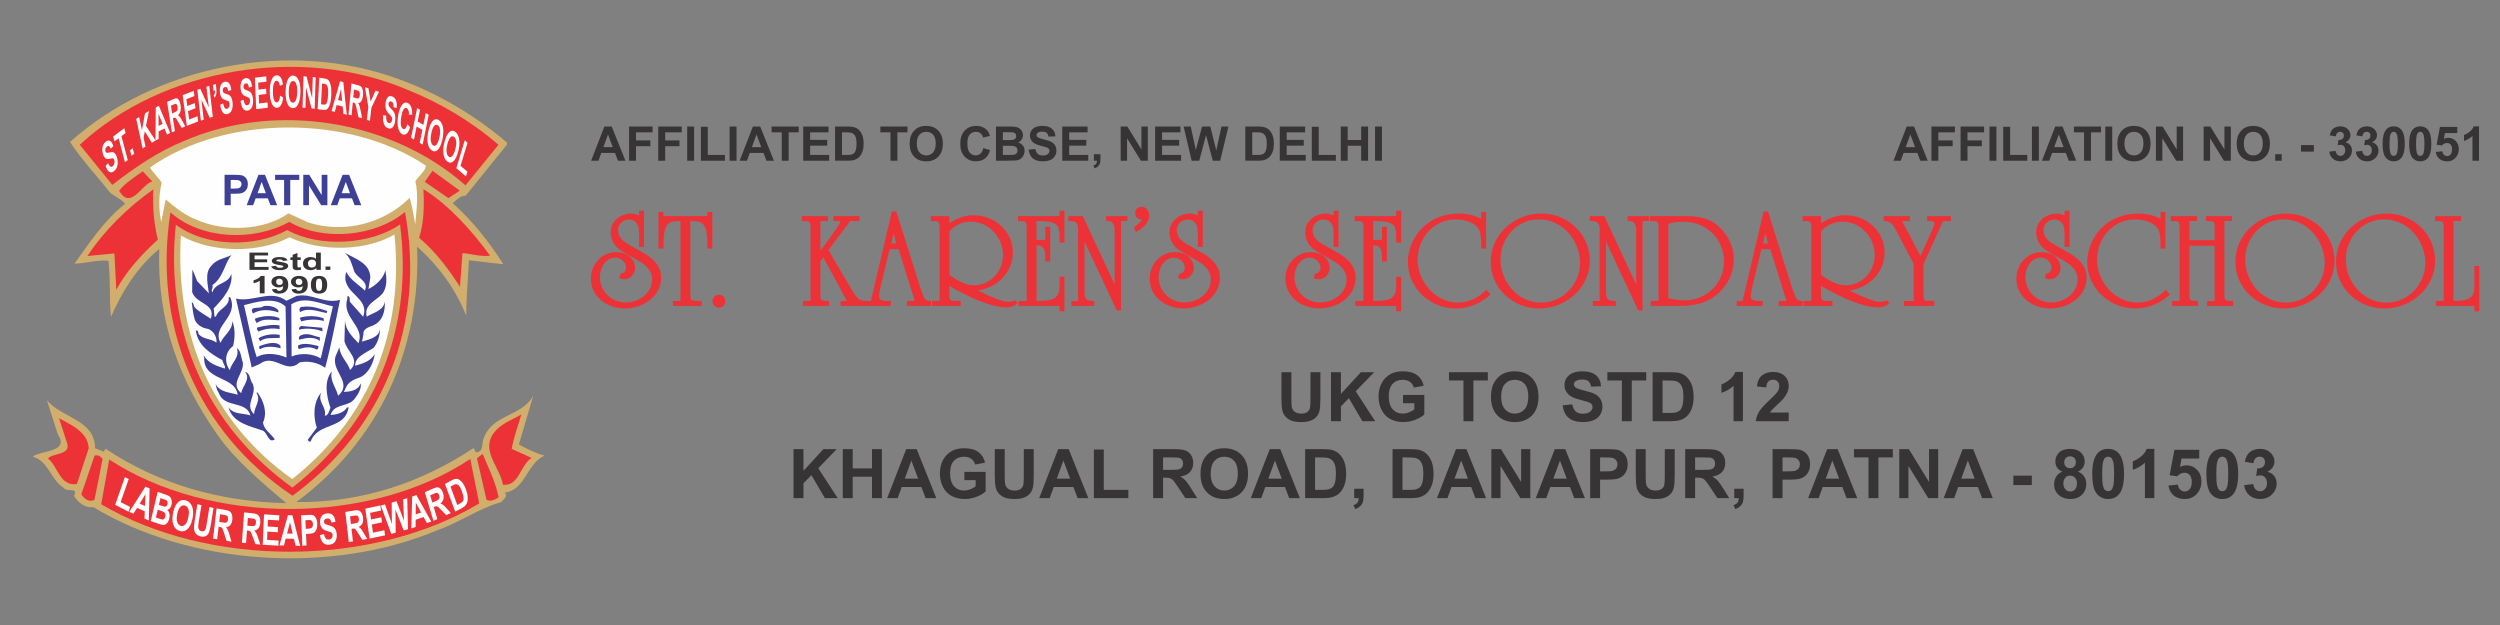 <?xml version="1.0" encoding="UTF-8"?>
<!DOCTYPE svg PUBLIC "-//W3C//DTD SVG 1.1//EN" "http://www.w3.org/Graphics/SVG/1.1/DTD/svg11.dtd">
<!-- Creator: CorelDRAW -->
<svg xmlns="http://www.w3.org/2000/svg" xml:space="preserve" width="5.556in" height="1.389in" version="1.1" style="shape-rendering:geometricPrecision; text-rendering:geometricPrecision; image-rendering:optimizeQuality; fill-rule:evenodd; clip-rule:evenodd"
viewBox="0 0 5555.55 1388.89"
 xmlns:xlink="http://www.w3.org/1999/xlink"
 xmlns:xodm="http://www.corel.com/coreldraw/odm/2003">
 <rect x="0" y="0" width="5555.55" height="1388.89" fill="#808080" stroke="none"/>
 <defs>
  <style type="text/css">
   <![CDATA[
    .fil0 {fill:none}
    .fil3 {fill:#FEFEFE}
    .fil1 {fill:#D2AE6D}
    .fil2 {fill:#ED3237}
    .fil6 {fill:#ED3237}
    .fil4 {fill:#3E4095}
    .fil5 {fill:#373435;fill-rule:nonzero}
   ]]>
  </style>
 </defs>
 <g id="Layer_x0020_1">
  <g id="_2185910807968">
   <rect class="fil0" y="-0" width="5555.55" height="1388.89"/>
   <g>
    <g>
     <path class="fil1" d="M1126.5 316.65l0.08 4.72 -91.74 113.53 0 0c-10.14,-1.17 -20.07,9.11 -28.7,16.68 43.15,38.35 81.76,86.9 112.27,135.59l0 0 -76.35 -8.78 0 0c-1.98,41.16 -6,81.01 -5.93,123.49 -22.58,-57.59 -59.9,-109.53 -109.22,-153.84 8.71,228.41 -84.17,431.63 -268.56,567.67 147.69,1.47 279.05,-43.98 394.36,-120.15l0 0 4.9 10.03 0 0c18.85,-1.68 11.76,-21.78 17.63,-32.67 19.98,-52.94 82.79,-46.62 109.63,-92.94l0 0 -31.83 107.76 0 0c17.02,9.14 36.75,19.59 57.07,24.63 -40.8,18.91 -41.82,76.24 -88.91,82.46 9.58,7.92 -3.11,14.89 -7.72,21.04 -50.31,14.36 -92.93,45.44 -141.85,62.48 -236.28,99.19 -549.49,78.36 -764.15,-51.39 -18.84,2.35 -33.89,-10.2 -42.91,-24.87 10.42,-21.08 -16.98,-7.12 -22.56,-17.81 -29.3,-17.69 -34.09,-60.09 -69.31,-69.59 19.3,-14.5 82.77,-9.54 55.77,-49.52l0 0 -24.25 -75.77 0 0c33.06,39.88 106.6,42.64 107.05,106.69l0 0 19.69 7.75 3.25 -6.8 0 0c118.69,78.83 252.87,117.63 401.94,121.09 -51.33,-43.61 -113.58,-95.11 -153.7,-153.07 -83.67,-119.23 -133.87,-253.2 -128.55,-411.74 -49.2,39.96 -83.28,95.85 -107.27,150.88 -4.07,-40.38 -0.8,-84.26 -5.55,-124.63 -25,-2.94 -51.13,6.29 -75.41,6.04 32.26,-44.39 65.08,-95.53 112.3,-132.76 -8.96,-11.3 -23.2,-15.78 -34.16,-25.7 -28.97,-37.25 -62.62,-72.4 -88.26,-111.73 190.54,-169.86 487.52,-229.66 732.51,-138.87 85.5,31.55 165.2,78.03 238.43,140.13l0 0 0 0z"/>
     <path class="fil2" d="M1107.71 321.69c-24.42,30.09 -48.84,60.19 -73.26,90.28 -163.67,-144.8 -420.63,-187.52 -624.73,-99 -57.58,23.26 -109.56,58.55 -160.11,97.86l0 0 -72.35 -89.09 0 0c184.45,-171.11 492.36,-222.33 727.39,-122.6 71.98,29.09 140.09,68.35 203.06,122.54l0 0 0 0z"/>
     <path class="fil3" d="M946.71 368.33c-1.81,12.17 -17.11,23.9 -23.68,34.13 7.28,30.89 2.48,64.68 -0.35,95.74 -3.69,-18.14 -6.09,-39.67 -12.48,-58.44 -56.99,56.95 -145.59,80.08 -225.59,54.5l0 0 -43.5 -20.14 0 0c-55.28,38.72 -142.21,41.59 -204.04,14.35 -25.12,-9.68 -46.99,-26.83 -68.89,-45.32l0 0 -9.92 50.06 0 0c-5.87,-27.54 -5.78,-60.58 1.18,-87 -6.95,-12.02 -19.26,-21.91 -26.21,-33.93 166.51,-117.53 443.61,-118.32 613.49,-3.96l0 0 0 0z"/>
     <path class="fil2" d="M338.47 403.22c-23.5,5.8 -47.41,64.88 -73.8,20.84 11.85,-16.39 34.53,-30.27 52.51,-43.39l0 0 21.3 22.56 0 0z"/>
     <polygon class="fil2" points="996.51,440.28 943.96,404.11 961.06,379.54 1021.84,423.65 996.51,440.28 "/>
     <path class="fil2" d="M350.84 532.46c-37.17,33.69 -70.24,70.67 -92.45,111.52l0 0 -4.11 -80.84 -59.91 5.77 0 0c36.77,-56.61 91.13,-109.47 146.42,-148.19 -2.07,35.77 0.62,74.16 10.04,111.75l0 0 0 0z"/>
     <path class="fil2" d="M1089.09 568.11c-18.83,3.03 -41.2,-4 -61.45,-5.67l0 0 -5.44 74.94 0 0c-24.95,-38.67 -53.27,-77.28 -90.9,-108.99 10.88,-33.23 11.58,-70.32 9.57,-108.05 57.26,35.41 108.84,93.84 148.22,147.77l0 0 0 0z"/>
     <path class="fil2" d="M642.78 492.98c75.62,44.53 192.72,32.37 257.18,-22.02 46.15,249.33 -46.89,481.55 -249.93,630.73 -212.18,-142.61 -310.68,-377.55 -271.25,-629.72 68.49,60.84 185.87,64.85 264,21.02l0 0 0 0z"/>
     <path class="fil1" d="M638.37 511.26c72.17,39.87 185.99,32.49 250.6,-12.46 30.35,232.08 -54.35,439.88 -239.26,584.7 -191.87,-138.24 -283.88,-349.02 -258.99,-584.09 66.26,49.41 175.53,51.55 247.65,11.86l0 0 0 0z"/>
     <path class="fil3" d="M643.38 527.35c67.98,31.85 167.1,32.15 233.18,-6.09 21.98,216.04 -56.25,408.22 -227.18,543.35 -180.23,-127.66 -260.52,-323.81 -247.45,-541.14 68.1,38.59 171.29,40.16 241.45,3.87l0 0 0 0z"/>
     <path class="fil4" d="M471.95 633.5c2.81,6.7 -4.53,10.87 0.28,16.18 5.68,-22.35 36.09,-18.16 41.76,-41.18 4.56,29.59 -19.91,56.98 -39.11,76.87l0 0 1.67 18.17 3.37 -0.06 0 0c5.09,-17.61 31.3,-22.12 28.24,-42.97l0 0 3.37 -0.06 0 0c19.65,44.16 -40.04,62.73 -22.54,99.51l0 0 1.37 1.32 0 0c6.46,-16.3 27.17,-27.44 25.46,-47.64 7.69,15.37 6.07,39 2.31,55.25 -17.31,12.44 -20.3,34.74 -8.53,52.07l0 0 1.37 1.32 0 0c3.07,-16.91 22.44,-27.36 15.33,-48.81 9.54,5.9 9.14,21.42 13.37,32.13 3.13,24.89 -30.21,46.37 -3.53,68.16 2.42,-16.22 21.7,-31.39 8.61,-47.35 12.19,3.16 9.76,18.04 16.63,26.01 11.21,24.07 -19.41,46.86 3.21,68.04 0.38,-16.86 16.32,-30.63 5.24,-47.29l0 0 2 -1.39 0 0c13.8,17.96 23.04,44.78 12.64,67.2 1.62,15.48 17.29,24.65 26.27,37.3 -13.99,9.69 -15.74,-13.21 -25.96,-19.1 -28.5,-10.29 -67.04,-16.36 -77.09,-51.92 11.75,16.65 32.58,12.24 48.86,18.02 -9.36,-34.22 -58.25,-15.17 -70.32,-50.02 -4.15,-6 -5.61,-12.71 -7.08,-19.43 10.44,18.7 32,17.65 48.96,23.42 -5.47,-43.06 -76.71,-29.67 -74.27,-82.98l0 0 -1.37 -1.32 1.31 -2.05 0 0c9.74,17.36 29.39,22.41 45.67,28.2 2.59,-6.11 -4.93,-12.05 -5.05,-18.79 -25.86,-13.71 -55.19,-32.75 -59.13,-65.72 7.39,-1.48 3.5,7.35 8.27,9.97 10.29,9.93 25.76,7.64 37.38,16.88 1.82,-11.49 -5.85,-26.19 -18.74,-30.69 -11.48,-1.15 -24.42,-8.34 -29.35,-20.39 -3.58,-12.07 -5.17,-25.53 -6.74,-38.31 4.05,-0.07 4.17,7.34 6.26,10.68 10.98,11.27 23.9,17.11 36.18,25.67 11.54,-34.59 -32.24,-31.8 -41.49,-59.28l0 0 0.48 -49.9 0 0c3.49,6.68 7.04,16.73 10.56,25.44l0 0 26.09 27.19 0 0c-1.65,-17.5 -10.24,-45.67 5.67,-61.46 11.87,-15.04 30.06,-16.03 44.76,-23.7 -15.86,18.48 -18,50.21 -42.66,66.82l0 0 0 0z"/>
     <path class="fil4" d="M822.94 616.59l-4.27 25.7 0 0c14.71,-7 34.65,-23.53 37.69,-42.46 3,17.48 4.73,39.02 -7.16,53.39 -13.22,15.06 -41.39,23.65 -34.18,50.49 12.67,-8.31 38.87,-13.49 39.85,-34.41 1.69,19.52 -3.28,43.88 -25.36,53.7 -8.7,3.52 -23.47,7.15 -21.9,19.94l0 0 -3.09 16.24 0 0c13.4,-4.95 38.96,-8.1 39.93,-29.69 0.25,14.15 -4.17,31.09 -14.07,43.39 -15.33,10.38 -42.13,19.61 -41.11,39.82 14.08,-4.29 34.24,-8.69 43.37,-26.37 -2.38,18.24 -11.41,41.33 -31.46,51.79 -12.74,4.27 -26.8,9.91 -31.98,22.13l0 0 -5.2 10.88 0 0c12.8,-0.9 32.32,-2.59 37.42,-19.54 2.22,11.43 -4.98,23.69 -12.89,33.94 -14.48,20.48 -45.68,9.57 -53.97,36.68 12.12,-0.89 28.92,-3.88 36.79,-16.83l0 0 3.37 -0.06 0 0c-8.56,50.72 -67.55,31.52 -84.31,75.64 -3.35,1.41 -4.74,-1.26 -6.8,-3.25l0 0 20.43 -27.33 0 0c-8.52,-24.8 -7.76,-57.85 10.09,-78.39 -9.76,20.4 12.01,31.48 7.65,51.78 7.43,0.54 9.92,-10.96 12.5,-17.75 -8.52,-24.8 -15.19,-59.07 3.31,-80.97 -5.72,20.33 9.4,36.25 13.76,54.37 35.87,-30.96 -22.58,-57.59 -2.98,-93.67l0 0 5.82 -14.26 0 0c1.03,20.21 18.1,32.72 23.81,50.83 24.54,-23.35 -8.15,-41.66 -12.59,-64.5l0 0 1.23 -45.2 0 0c1.03,20.21 15.44,34.79 29.87,50.05 15.53,-37.35 -38.07,-56.65 -24.65,-98.69 0.64,-2.03 -1.44,-5.37 1.91,-6.1 6.13,3.27 0.83,8.76 4.97,14.07l0 0 28.2 31.87 0 0c16.75,-44.79 -52.15,-51.68 -37.48,-99.81 9.09,18.72 27.46,27.84 41.19,41.76 10.43,-20.41 -18.02,-28 -23.68,-43.41 -4.96,-14.07 -7.92,-28.85 -20.25,-40.1 22.46,12.42 55.68,22.63 56.24,54.31l0 0 0 0z"/>
     <path class="fil4" d="M658.46 657.89c32.9,-7.99 61.68,18.48 97.24,8.42 -10.59,50.07 -19.17,99.44 -33.1,150.93 -15.7,-11.19 -36.69,-16.22 -56.84,-11.82 -27.87,26.11 -52.86,-15.26 -82.27,-0.59 -7.32,5.52 -16.04,7.7 -24.06,11.89l0 0 -35.04 -153.11 0 0c38.58,8.76 77.83,-21.59 112,4.79l0 0 22.07 -10.5 0 0zm-23.86 23.34l1.97 113.23 0 0c-19.01,-7.76 -45.39,-12.69 -66.09,-0.87 -12.09,-36.2 -18.88,-77.21 -28.31,-115.48 26.19,-6.52 68.43,-20.07 92.43,3.11l0 0 0 0zm105.17 -0.49l-26.97 115.76 0 0c-17.72,-11.15 -45.4,-12.69 -64.8,-4.26l0 0 -0.67 -115.95 0 0c29.33,-19.39 64.7,-1.13 92.45,4.45l0 0 0 0zm-121.21 8.86l0.08 4.72 0 0c-17.65,-6.43 -39.92,-8.07 -56.6,2.34 -10.45,-19.37 17.38,-8.39 23.98,-16.6 12.78,-1.57 26.33,1.57 32.53,9.55l0 0 0 0zm108.57 1.48l-1.26 4.74 0 0c-16.91,-3.08 -40.69,-13.45 -58.7,-2.35 -3.44,-3.98 -1.56,-12.11 4.52,-11.54 20.85,-3.06 39.17,4.04 55.44,9.15l0 0 0 0zm-106.25 16.01l0.08 4.72 0 0c-18.21,-0.35 -35.83,-5.44 -50.46,6.28 -0.73,-3.36 -4.81,-5.31 -3.54,-10.05 15.4,-6.34 40.31,-8.12 53.92,-0.94l0 0 0 0zm98.44 0.31l0.11 6.07 0 0c-12.89,-4.5 -35.81,-4.09 -49.88,0.87l0 0 -3.52 -8.03 0 0c16.09,-5.67 37.68,-4.7 53.29,1.09l0 0 0 0zm-98.02 23.96c-16.24,-3.09 -33.72,-0.76 -47.1,5.54 -0.72,-2.69 -6.17,-5.96 -1.51,-9.41 14.77,-3.63 34.26,-7.34 48.47,-4.22l0 0 0.14 8.09 0 0zm95.16 5.08c-13.59,-5.83 -36.55,-8.13 -51.98,-3.81 -0.75,-4.04 1.89,-7.45 5.25,-8.19l0 0 46.59 3.91 0.14 8.09 0 0zm-94.81 14.46c-13.47,0.91 -32.4,-2.13 -43.7,7.5l0 0 -3.48 -6.68 0 0c12,-7.63 30.83,-10.66 47.06,-7.57l0 0 0.12 6.74 0 0zm88.97 -1.55l0.15 8.09 0 0c-13.66,-9.88 -30.46,-6.89 -45.9,-2.57 -2.84,-8.04 3.87,-10.18 9.91,-11.63 13.44,-2.93 23.68,4.31 35.84,6.12l0 0 0 0zm-87.32 19.05l0.09 5.39 0 0c-11.52,-3.17 -33.15,-6.17 -45.14,2.14 -3.39,-1.29 -1.42,-4.02 -2.14,-6.7 14.07,-4.97 36.86,-12.78 47.18,-0.83l0 0 0 0zm84.29 0.55c0.06,3.37 -0.57,6.08 -3.23,8.15 -12.95,-7.87 -27.07,-5.59 -40.48,-1.32 -0.71,-2.01 -2.1,-4.68 -1.49,-8.06 13.36,-6.98 30.98,-1.89 45.2,1.23l0 0 0 0z"/>
     <path class="fil2" d="M197.12 996.32l-26.26 79.34 0 0c-38.34,5.39 -41.13,-38.39 -64.37,-56.86 11.91,-13.02 48.43,-6.92 43.27,-31.77l0 0 -18.54 -57.66 0 0c25.87,14.38 64.59,30.56 65.9,66.95l0 0 0 0z"/>
     <path class="fil2" d="M1137.04 997.44l44.18 20.13 0 0c-26.65,17.99 -27.22,63.18 -63.69,59.77 -6.06,-38.33 -47.12,-72.67 -22.85,-111.52 15.76,-23.87 41.25,-31.74 63.94,-44.94 -7.64,25.75 -16.65,50.18 -21.59,76.56l0 0 0 0z"/>
     <path class="fil2" d="M227.87 1020.06c-5.54,30.44 -11.76,60.21 -17.97,90.66 -12.03,6.28 -22.96,-2.3 -29.21,-12.3l0 0 29.51 -86.15 0 0c8.06,-2.16 14.2,2.45 17.67,7.78l0 0 0 0z"/>
     <path class="fil2" d="M1045.06 1019.95l19.93 98.77 0 0c-238.89,143.06 -601.64,142.65 -840.08,1.85l0 0 17.82 -99.42 0 0c223.71,146.45 579.05,146.99 802.33,-1.2l0 0 0 0z"/>
     <path class="fil2" d="M1107.91 1105.15c-7.32,5.52 -19.37,10.45 -26.88,5.19l0 0 -21.16 -92 12.64 -9.66 0 0c12.67,30.12 29.43,63.54 35.4,96.47l0 0 0 0z"/>
     <path class="fil3" d="M255.88 1121.87l21.67 -61.68 8.5 4.35 -17.99 51.2 21.2 10.87 -3.69 10.48 -29.69 -15.23zm74.7 34.62l-9.46 -4.16 0.58 -16.08 -17.2 -7.56 -7.89 12.87 -9.25 -4.07 35.9 -56.11 9.21 4.05 -1.89 71.07zm-8.45 -32.15l1.18 -26.17 -12.94 21 11.76 5.17zm28.22 -31.37l17.65 6.11c4.81,1.67 8.07,3.37 9.77,5.12 1.7,1.74 2.91,4.18 3.62,7.34 0.7,3.14 0.65,6.43 -0.15,9.81 -0.74,3.13 -1.99,5.76 -3.74,7.89 -1.75,2.13 -3.69,3.48 -5.8,4.06 2.35,2.02 3.93,4.65 4.77,7.89 0.85,3.22 0.8,6.79 -0.13,10.69 -1.12,4.71 -3.02,8.39 -5.67,10.99 -2.65,2.61 -5.36,3.85 -8.11,3.74 -1.91,-0.09 -6.12,-1.25 -12.62,-3.5l-15 -5.2 15.41 -64.94zm6.31 13.88l-3.56 15.02 5.87 2.03c3.52,1.22 5.71,1.9 6.59,2.04 1.58,0.24 2.94,-0.13 4.1,-1.08 1.15,-0.96 1.98,-2.52 2.49,-4.68 0.46,-1.93 0.49,-3.6 0.07,-5.04 -0.42,-1.44 -1.08,-2.47 -2,-3.11 -0.92,-0.63 -3.72,-1.77 -8.42,-3.39l-5.15 -1.78zm-6.13 25.83l-4.12 17.36 8.26 2.86c3.61,1.25 5.98,1.83 7.12,1.73 1.13,-0.1 2.21,-0.7 3.23,-1.81 1.01,-1.11 1.76,-2.68 2.25,-4.75 0.51,-2.13 0.54,-4 0.13,-5.63 -0.43,-1.64 -1.19,-2.93 -2.29,-3.87 -1.12,-0.94 -3.59,-2.07 -7.39,-3.39l-7.2 -2.49zm34.03 7.24c1.61,-7.81 3.89,-13.95 6.85,-18.43 2.95,-4.47 6.23,-7.49 9.82,-9.04 3.59,-1.54 7.59,-1.65 11.98,-0.33 6.37,1.92 10.94,6.41 13.74,13.5 2.79,7.08 3.07,16.05 0.83,26.91 -2.26,10.96 -6.15,18.89 -11.67,23.78 -4.85,4.34 -10.46,5.54 -16.86,3.61 -6.44,-1.94 -10.96,-6.17 -13.57,-12.68 -2.97,-7.44 -3.35,-16.56 -1.13,-27.32zm9.33 2.35c-1.55,7.54 -1.53,13.54 0.06,18.02 1.59,4.49 4.14,7.26 7.65,8.32 3.52,1.06 6.83,0.06 9.93,-2.98 3.1,-3.04 5.43,-8.43 7.03,-16.19 1.57,-7.6 1.6,-13.56 0.09,-17.89 -1.5,-4.31 -4.08,-7.02 -7.73,-8.12 -3.65,-1.09 -7.01,-0.17 -10.05,2.81 -3.06,2.98 -5.38,8.32 -6.97,16.01zm44.7 -21.91l9.06 2.13 -5.78 35.91c-0.9,5.59 -1.38,9.24 -1.42,10.98 -0.08,3.03 0.52,5.5 1.77,7.46 1.25,1.94 3.12,3.22 5.58,3.8 2.1,0.49 3.9,0.32 5.41,-0.5 1.5,-0.81 2.66,-2.18 3.46,-4.07 0.81,-1.88 1.74,-6.13 2.81,-12.74l5.9 -36.69 9.1 2.14 -5.6 34.83c-1.43,8.89 -2.87,15.24 -4.28,19.01 -1.43,3.78 -3.71,6.58 -6.87,8.39 -3.16,1.82 -7,2.19 -11.51,1.13 -4.69,-1.1 -8.19,-2.98 -10.5,-5.64 -2.3,-2.64 -3.75,-5.96 -4.34,-9.93 -0.59,-3.97 -0.09,-10.92 1.51,-20.84l5.69 -35.38zm34.92 76.43l7.78 -66.9 19.3 3.28c4.94,0.84 8.4,2.05 10.37,3.61 1.98,1.56 3.47,3.94 4.48,7.13 1.02,3.21 1.28,6.87 0.8,11 -0.61,5.24 -2.13,9.28 -4.58,12.12 -2.46,2.83 -5.65,4.35 -9.56,4.5 1.76,2.05 3.17,4.18 4.21,6.42 1.06,2.24 2.39,6.17 4,11.78l3.99 13.99 -10.91 -1.85 -4.96 -15.69c-1.78,-5.65 -3.02,-9.24 -3.72,-10.7 -0.7,-1.47 -1.51,-2.53 -2.4,-3.2 -0.9,-0.66 -2.41,-1.17 -4.52,-1.53l-1.9 -0.32 -3.25 27.93 -9.14 -1.55zm13.63 -37.06l6.81 1.16c4.15,0.7 6.82,0.93 8,0.69 1.19,-0.24 2.2,-0.97 3.07,-2.19 0.85,-1.22 1.42,-2.95 1.68,-5.17 0.25,-2.13 0.09,-3.91 -0.46,-5.32 -0.56,-1.41 -1.41,-2.46 -2.57,-3.15 -0.81,-0.48 -3.28,-1.06 -7.38,-1.76l-7.18 -1.22 -1.98 16.96zm50.44 46.2l4.87 -67.3 19.42 2.05c4.97,0.53 8.48,1.51 10.52,2.94 2.04,1.43 3.64,3.71 4.78,6.83 1.16,3.14 1.57,6.78 1.28,10.94 -0.39,5.26 -1.73,9.4 -4.05,12.39 -2.33,2.99 -5.45,4.7 -9.35,5.11 1.85,1.93 3.35,3.97 4.48,6.14 1.15,2.17 2.65,6.01 4.5,11.51l4.59 13.72 -10.98 -1.16 -5.63 -15.36c-2.02,-5.53 -3.41,-9.03 -4.19,-10.45 -0.76,-1.43 -1.61,-2.43 -2.54,-3.05 -0.92,-0.6 -2.45,-1.02 -4.57,-1.24l-1.91 -0.2 -2.04 28.09 -9.19 -0.97zm12 -37.87l6.85 0.72c4.18,0.44 6.85,0.5 8.02,0.19 1.17,-0.31 2.16,-1.11 2.97,-2.38 0.8,-1.28 1.29,-3.04 1.45,-5.27 0.16,-2.14 -0.08,-3.91 -0.69,-5.28 -0.62,-1.37 -1.51,-2.37 -2.7,-2.98 -0.83,-0.43 -3.32,-0.85 -7.45,-1.29l-7.22 -0.76 -1.24 17.06zm34.24 42.4l2.93 -67.46 33.98 2.15 -0.5 11.42 -24.77 -1.57 -0.65 14.96 23.01 1.46 -0.5 11.36 -23.01 -1.46 -0.8 18.36 25.6 1.62 -0.5 11.37 -34.81 -2.21zm83.24 2.56l-10.06 -0.21 -3.79 -15.44 -18.3 -0.39 -4 15.27 -9.84 -0.21 18.82 -67.17 9.8 0.21 17.37 67.93zm-16.65 -27.07l-5.94 -25.2 -6.57 24.94 12.51 0.27zm21.54 26.76l-2.93 -67.46 14.86 -0.94c5.54,-0.35 9.17,-0.25 10.9,0.29 2.76,0.87 5.09,2.95 7.01,6.24 1.92,3.3 2.99,7.63 3.22,13 0.21,4.88 -0.38,9.02 -1.76,12.41 -1.38,3.39 -3.19,5.83 -5.42,7.3 -2.22,1.48 -6.13,2.41 -11.72,2.76l-6.06 0.38 1.11 25.45 -9.22 0.58zm6.79 -56.63l0.83 19.13 5.11 -0.32c3.43,-0.22 5.74,-0.65 6.95,-1.31 1.2,-0.66 2.17,-1.78 2.88,-3.35 0.73,-1.57 1.04,-3.45 0.94,-5.67 -0.1,-2.23 -0.58,-4.11 -1.45,-5.57 -0.89,-1.49 -1.93,-2.44 -3.15,-2.91 -1.22,-0.44 -3.75,-0.53 -7.61,-0.29l-4.5 0.28zm32.34 32.92l8.94 -2.07c1.51,8.53 5.08,12.57 10.72,12.09 2.78,-0.24 4.93,-1.3 6.42,-3.21 1.51,-1.89 2.17,-4.14 2.02,-6.74 -0.09,-1.54 -0.44,-2.82 -1.06,-3.83 -0.62,-1.04 -1.53,-1.84 -2.71,-2.44 -1.19,-0.59 -4,-1.5 -8.49,-2.76 -4.02,-1.11 -6.99,-2.43 -8.91,-3.96 -1.93,-1.52 -3.51,-3.61 -4.75,-6.27 -1.24,-2.65 -1.94,-5.56 -2.13,-8.71 -0.21,-3.67 0.29,-7.04 1.49,-10.11 1.22,-3.05 3,-5.44 5.34,-7.15 2.35,-1.7 5.31,-2.7 8.89,-3 5.38,-0.46 9.68,0.95 12.89,4.22 3.23,3.26 5.12,8.18 5.67,14.72l-9.2 1.38c-0.62,-3.59 -1.64,-6.04 -3.07,-7.37 -1.42,-1.31 -3.38,-1.88 -5.87,-1.67 -2.48,0.21 -4.37,1 -5.63,2.37 -1.28,1.37 -1.87,2.98 -1.76,4.86 0.11,1.84 0.81,3.32 2.1,4.47 1.29,1.17 4.18,2.3 8.64,3.43 4.74,1.24 8.19,2.67 10.36,4.28 2.17,1.61 3.89,3.8 5.15,6.53 1.26,2.75 2,6.14 2.23,10.19 0.34,5.85 -0.87,10.89 -3.61,15.13 -2.76,4.24 -7.3,6.62 -13.64,7.16 -11.21,0.95 -17.9,-6.23 -20.05,-21.53zm64.11 15.67l-7.78 -66.9 19.3 -3.28c4.94,-0.84 8.54,-0.83 10.8,0.01 2.25,0.84 4.24,2.63 5.93,5.36 1.71,2.74 2.8,6.18 3.28,10.31 0.61,5.24 0.07,9.63 -1.63,13.18 -1.72,3.55 -4.44,6.06 -8.16,7.52 2.16,1.38 4,2.96 5.51,4.77 1.52,1.81 3.7,5.13 6.53,9.99l7.02 12.12 -10.91 1.85 -8.35 -13.43c-3,-4.85 -5,-7.87 -6.02,-9.05 -1,-1.19 -2.02,-1.93 -3.04,-2.28 -1.02,-0.33 -2.58,-0.32 -4.69,0.04l-1.9 0.32 3.25 27.93 -9.14 1.55zm4.65 -40.17l6.81 -1.15c4.15,-0.7 6.77,-1.37 7.85,-2 1.08,-0.63 1.9,-1.67 2.45,-3.13 0.54,-1.46 0.69,-3.31 0.44,-5.52 -0.25,-2.13 -0.81,-3.78 -1.65,-4.96 -0.86,-1.17 -1.92,-1.9 -3.19,-2.18 -0.89,-0.2 -3.39,0.07 -7.5,0.76l-7.18 1.22 1.97 16.96zm41.56 32.43l-9.71 -66.53 33.52 -7.15 1.64 11.26 -24.43 5.2 2.15 14.74 22.69 -4.83 1.63 11.2 -22.69 4.83 2.64 18.11 25.25 -5.38 1.63 11.22 -34.33 7.31zm48.17 -10.54l-23.23 -62.85 9.24 -2.58 15.33 43.35 -0.46 -47.5 10.74 -3 16.63 43.8 -1.91 -47.9 9.07 -2.53 1.72 68.86 -9.59 2.67 -18.32 -46.72 0.56 51.68 -9.78 2.72zm88.75 -27.39l-9.67 3.35 -7.35 -13.42 -17.59 6.09 -0.13 16.02 -9.46 3.28 1.74 -70.89 9.43 -3.26 33.04 58.83zm-22.48 -20.02l-11.78 -22 -0.25 26.17 12.03 -4.17zm27.33 18.3l-19.12 -63.48 18.31 -8.06c4.69,-2.06 8.21,-2.96 10.56,-2.7 2.35,0.25 4.6,1.51 6.73,3.75 2.15,2.25 3.8,5.34 4.98,9.26 1.5,4.97 1.72,9.4 0.67,13.3 -1.07,3.9 -3.3,7.04 -6.69,9.4 2.35,0.81 4.43,1.89 6.21,3.28 1.8,1.39 4.5,4.1 8.1,8.14l8.96 10.09 -10.35 4.55 -10.48 -11.05c-3.76,-3.98 -6.25,-6.44 -7.45,-7.34 -1.18,-0.9 -2.31,-1.37 -3.36,-1.46 -1.05,-0.07 -2.57,0.33 -4.58,1.21l-1.8 0.8 7.98 26.5 -8.67 3.81zm-2.36 -40.46l6.46 -2.84c3.94,-1.73 6.39,-3.04 7.33,-3.93 0.96,-0.89 1.57,-2.11 1.86,-3.68 0.28,-1.56 0.11,-3.41 -0.52,-5.51 -0.61,-2.02 -1.44,-3.5 -2.47,-4.44 -1.04,-0.93 -2.2,-1.37 -3.49,-1.33 -0.91,0.03 -3.31,0.93 -7.2,2.64l-6.81 3 4.85 16.09zm28.01 -41.42l15.43 -8.3c3.9,-2.09 7.05,-3.15 9.42,-3.17 2.37,-0.02 4.86,0.78 7.44,2.38 2.59,1.59 5.1,4.13 7.53,7.59 2.43,3.48 4.72,8.17 6.91,14.09 1.97,5.34 3.17,10.24 3.63,14.72 0.45,4.48 0.33,8.28 -0.35,11.42 -0.69,3.13 -1.89,5.84 -3.65,8.18 -1.74,2.33 -4.31,4.42 -7.74,6.26l-15.87 8.54 -22.74 -61.72zm12.27 5.92l15.06 40.87 6.35 -3.42c2.71,-1.46 4.57,-2.82 5.56,-4.09 1,-1.28 1.65,-2.75 1.96,-4.42 0.33,-1.67 0.24,-3.98 -0.24,-6.96 -0.48,-2.96 -1.54,-6.64 -3.17,-11.06 -1.68,-4.57 -3.28,-8.04 -4.77,-10.4 -1.49,-2.35 -3.07,-4 -4.73,-4.91 -1.67,-0.93 -3.37,-1.2 -5.13,-0.83 -1.32,0.27 -3.67,1.32 -7.06,3.15l-3.84 2.07z"/>
     <path class="fil4" d="M499.02 456.04l0 -67.56 21.88 0c8.29,0 13.7,0.35 16.22,1.02 3.87,1 7.13,3.21 9.74,6.6 2.61,3.4 3.92,7.79 3.92,13.15 0,4.15 -0.75,7.65 -2.26,10.46 -1.51,2.83 -3.41,5.05 -5.74,6.67 -2.31,1.6 -4.67,2.67 -7.07,3.19 -3.25,0.64 -7.97,0.98 -14.15,0.98l-8.89 0 0 25.48 -13.64 0zm13.64 -56.13l0 19.16 7.46 0c5.38,0 8.98,-0.35 10.79,-1.06 1.81,-0.71 3.22,-1.81 4.26,-3.31 1.02,-1.52 1.54,-3.26 1.54,-5.26 0,-2.45 -0.72,-4.48 -2.17,-6.09 -1.43,-1.59 -3.27,-2.59 -5.48,-2.99 -1.63,-0.31 -4.91,-0.46 -9.81,-0.46l-6.59 0zm103.24 56.13l-14.85 0 -5.9 -15.35 -27.01 0 -5.57 15.35 -14.47 0 26.31 -67.56 14.43 0 27.05 67.56zm-25.12 -26.72l-9.31 -25.07 -9.12 25.07 18.43 0zm40.56 26.72l0 -56.13 -20.04 0 0 -11.43 53.69 0 0 11.43 -19.99 0 0 56.13 -13.65 0zm42.58 0l0 -67.56 13.27 0 27.66 45.11 0 -45.11 12.68 0 0 67.56 -13.7 0 -27.23 -44.06 0 44.06 -12.68 0zm128.95 0l-14.85 0 -5.9 -15.35 -27.01 0 -5.57 15.35 -14.47 0 26.31 -67.56 14.43 0 27.05 67.56zm-25.12 -26.72l-9.31 -25.07 -9.12 25.07 18.43 0z"/>
     <path class="fil3" d="M234.55 368.62l5.74 -6c2.92,7.57 6.28,9.87 10.08,6.88 1.87,-1.47 3.13,-3.46 3.74,-5.98 0.63,-2.51 0.59,-4.98 -0.08,-7.43 -0.4,-1.45 -0.93,-2.53 -1.58,-3.24 -0.66,-0.72 -1.46,-1.09 -2.41,-1.13 -0.95,-0.04 -3.1,0.33 -6.48,1.13 -3.03,0.72 -5.37,0.8 -7.04,0.16 -1.67,-0.61 -3.23,-1.92 -4.67,-3.93 -1.44,-2.02 -2.56,-4.51 -3.39,-7.48 -0.95,-3.45 -1.35,-6.94 -1.19,-10.44 0.18,-3.5 0.88,-6.61 2.13,-9.31 1.26,-2.7 3.08,-5 5.5,-6.89 3.62,-2.85 6.91,-3.43 9.85,-1.7 2.95,1.7 5.35,5.61 7.17,11.69l-6.07 5.46c-1.22,-3.19 -2.46,-5.11 -3.75,-5.75 -1.28,-0.63 -2.76,-0.3 -4.43,1.02 -1.67,1.31 -2.8,2.92 -3.38,4.81 -0.58,1.9 -0.63,3.72 -0.15,5.49 0.48,1.72 1.29,2.85 2.44,3.38 1.15,0.55 3.4,0.35 6.74,-0.56 3.56,-0.93 6.26,-1.09 8.12,-0.51 1.86,0.59 3.53,1.93 5,4.01 1.48,2.09 2.74,5.04 3.79,8.85 1.52,5.51 1.79,10.92 0.82,16.25 -0.98,5.33 -3.6,9.68 -7.87,13.04 -7.55,5.94 -13.77,2 -18.62,-11.83zm43.07 -8.25l-14.02 -53.1 -9.22 6.93 -2.86 -10.82 24.69 -18.54 2.85 10.82 -9.2 6.91 14.01 53.1 -6.25 4.7zm14.45 -14.18l-3.11 -12.34 6.01 -4.3 3.11 12.34 -6.01 4.31zm24.85 -16.4l-14.19 -65.75 6.43 -3.95 6.3 29.19 6.76 -37.21 8.7 -5.33 -6.52 33 21.33 32.36 -8.35 5.13 -15.46 -25.46 -2.86 14.21 4.29 19.87 -6.43 3.95zm61.28 -34.34l-7.14 3.68 -5.6 -13.74 -12.98 6.7 0.07 16.59 -6.98 3.6 0.54 -73.45 6.95 -3.59 25.14 60.2zm-16.89 -20.24l-8.97 -22.53 0.09 27.11 8.87 -4.58zm20.75 18.93l-10.73 -67.59 13.96 -6.31c3.57,-1.61 6.23,-2.16 7.95,-1.63 1.72,0.52 3.31,2.06 4.77,4.61 1.46,2.56 2.52,5.93 3.19,10.09 0.84,5.29 0.77,9.89 -0.22,13.8 -1,3.91 -2.81,6.91 -5.44,8.97 1.69,1.09 3.17,2.43 4.41,4.06 1.26,1.63 3.11,4.72 5.56,9.28l6.07 11.39 -7.89 3.57 -7.15 -12.54c-2.57,-4.52 -4.27,-7.33 -5.11,-8.39 -0.83,-1.06 -1.63,-1.67 -2.41,-1.88 -0.77,-0.19 -1.92,0.06 -3.45,0.75l-1.37 0.62 4.48 28.21 -6.61 2.99zm0.42 -42l4.93 -2.23c3,-1.36 4.88,-2.44 5.63,-3.25 0.75,-0.81 1.27,-2.01 1.57,-3.59 0.29,-1.58 0.26,-3.51 -0.09,-5.74 -0.34,-2.16 -0.88,-3.77 -1.59,-4.85 -0.72,-1.07 -1.56,-1.66 -2.51,-1.75 -0.67,-0.07 -2.5,0.59 -5.46,1.93l-5.2 2.35 2.72 17.14zm32.74 27.54l-9.33 -68.18 24.59 -9.58 1.58 11.54 -17.93 6.98 2.07 15.11 16.65 -6.48 1.57 11.48 -16.65 6.48 2.54 18.56 18.53 -7.22 1.57 11.5 -25.2 9.81zm31.19 -11.55l-7.91 -68.69 6.56 -2.15 18.94 41.39 -5.28 -45.87 6.28 -2.06 7.91 68.69 -6.78 2.22 -18.6 -40.39 5.16 44.8 -6.28 2.06zm26.88 -79.57l6.43 -1.72 0.89 9.53c0.5,5.34 0.5,9.43 0.01,12.27 -0.61,3.45 -1.91,6.27 -3.91,8.44l-1.78 -5.19c1.19,-1.2 1.99,-2.66 2.41,-4.33 0.41,-1.66 0.5,-3.87 0.29,-6.58l-3.1 0.83 -1.25 -13.24zm16.06 44.07l6.56 -2.72c1.39,8.72 4.17,12.66 8.33,11.8 2.05,-0.43 3.61,-1.67 4.65,-3.74 1.06,-2.06 1.48,-4.43 1.28,-7.11 -0.11,-1.58 -0.42,-2.89 -0.91,-3.9 -0.5,-1.03 -1.19,-1.81 -2.09,-2.34 -0.9,-0.54 -3.02,-1.3 -6.37,-2.3 -3.02,-0.89 -5.26,-2.05 -6.73,-3.52 -1.48,-1.45 -2.71,-3.51 -3.72,-6.17 -1,-2.67 -1.61,-5.63 -1.85,-8.87 -0.28,-3.79 -0.02,-7.3 0.78,-10.56 0.81,-3.24 2.05,-5.82 3.73,-7.74 1.69,-1.91 3.85,-3.15 6.49,-3.69 3.97,-0.82 7.2,0.35 9.69,3.52 2.5,3.16 4.06,8.12 4.67,14.85l-6.77 2.03c-0.58,-3.67 -1.41,-6.14 -2.52,-7.42 -1.09,-1.27 -2.56,-1.72 -4.39,-1.34 -1.83,0.38 -3.2,1.32 -4.09,2.82 -0.91,1.5 -1.29,3.2 -1.15,5.14 0.14,1.89 0.7,3.39 1.7,4.49 1,1.13 3.17,2.1 6.52,2.98 3.55,0.97 6.15,2.22 7.81,3.75 1.66,1.53 3,3.68 4.02,6.42 1.02,2.76 1.68,6.22 1.98,10.39 0.44,6.03 -0.3,11.32 -2.19,15.88 -1.91,4.56 -5.2,7.33 -9.87,8.3 -8.27,1.71 -13.46,-5.27 -15.54,-20.96zm45.37 -8.78l6.6 -2.33c1.21,8.8 3.91,12.9 8.08,12.28 2.06,-0.3 3.64,-1.45 4.72,-3.46 1.1,-1.99 1.57,-4.33 1.43,-7.03 -0.08,-1.59 -0.35,-2.91 -0.83,-3.95 -0.47,-1.06 -1.15,-1.87 -2.04,-2.46 -0.88,-0.59 -2.98,-1.47 -6.32,-2.68 -2.99,-1.06 -5.21,-2.35 -6.65,-3.91 -1.44,-1.54 -2.64,-3.67 -3.59,-6.39 -0.94,-2.72 -1.5,-5.72 -1.67,-8.98 -0.2,-3.8 0.14,-7.3 1,-10.5 0.87,-3.19 2.17,-5.7 3.88,-7.52 1.73,-1.81 3.91,-2.92 6.57,-3.31 3.98,-0.59 7.19,0.77 9.6,4.09 2.43,3.3 3.89,8.35 4.36,15.12l-6.81 1.63c-0.5,-3.7 -1.28,-6.22 -2.36,-7.57 -1.07,-1.33 -2.53,-1.87 -4.37,-1.59 -1.83,0.27 -3.23,1.13 -4.15,2.57 -0.93,1.44 -1.35,3.13 -1.25,5.07 0.1,1.9 0.63,3.42 1.6,4.59 0.97,1.18 3.13,2.29 6.45,3.37 3.53,1.18 6.1,2.58 7.73,4.2 1.63,1.63 2.93,3.85 3.88,6.66 0.96,2.82 1.55,6.31 1.77,10.5 0.31,6.06 -0.53,11.3 -2.52,15.74 -2,4.45 -5.34,7.02 -10.04,7.71 -8.3,1.22 -13.34,-6.06 -15.1,-21.86zm34.6 18.61l-2.89 -69.8 25.18 -2.97 0.49 11.81 -18.35 2.17 0.64 15.47 17.05 -2.01 0.48 11.75 -17.05 2.01 0.79 19 18.96 -2.24 0.49 11.77 -25.8 3.04zm53.18 -29.96l6.69 4.14c-0.96,7.87 -2.62,13.63 -5,17.32 -2.38,3.67 -5.33,5.56 -8.85,5.67 -4.43,0.13 -8.05,-2.65 -10.87,-8.31 -3.24,-6.56 -4.92,-15.48 -5.04,-26.77 -0.13,-11.94 1.37,-21.32 4.5,-28.16 2.71,-5.93 6.4,-8.97 11.08,-9.11 3.8,-0.11 7.01,1.99 9.63,6.3 1.86,3.07 3.25,7.66 4.16,13.78l-6.75 3.54c-0.47,-3.78 -1.36,-6.66 -2.68,-8.64 -1.31,-1.98 -2.85,-2.94 -4.6,-2.89 -2.51,0.07 -4.54,1.97 -6.08,5.72 -1.54,3.72 -2.28,9.84 -2.19,18.34 0.09,8.81 0.93,15.06 2.51,18.73 1.58,3.69 3.61,5.48 6.08,5.41 1.81,-0.05 3.37,-1.29 4.65,-3.69 1.3,-2.41 2.22,-6.2 2.74,-11.37zm12.13 -8.93c0.17,-8.33 1.04,-15.15 2.62,-20.45 1.57,-5.3 3.56,-9.21 5.97,-11.71 2.41,-2.5 5.29,-3.65 8.65,-3.45 4.86,0.29 8.76,3.65 11.7,10.09 2.93,6.45 4.28,15.46 4.04,27.04 -0.24,11.69 -2.05,20.74 -5.43,27.13 -2.97,5.66 -6.89,8.33 -11.77,8.04 -4.92,-0.29 -8.74,-3.4 -11.47,-9.31 -3.11,-6.77 -4.54,-15.9 -4.3,-27.38zm7.07 -0.06c-0.17,8.04 0.61,14.12 2.33,18.25 1.73,4.13 3.93,6.28 6.61,6.44 2.69,0.16 4.96,-1.71 6.82,-5.59 1.86,-3.89 2.86,-9.96 3.03,-18.23 0.17,-8.11 -0.57,-14.15 -2.21,-18.14 -1.64,-3.98 -3.85,-6.05 -6.65,-6.21 -2.79,-0.17 -5.11,1.66 -6.93,5.46 -1.84,3.82 -2.84,9.82 -3.01,18.03zm30.62 35.76l2.17 -69.88 6.68 0.59 12.44 47.89 1.45 -46.66 6.39 0.57 -2.17 69.87 -6.89 -0.61 -12.26 -46.78 -1.42 45.57 -6.39 -0.57zm37.21 -66.58l12.48 1.84c3.15,0.46 5.51,1.42 7.06,2.84 1.54,1.42 2.92,3.65 4.12,6.68 1.21,3.01 2.08,6.83 2.63,11.44 0.54,4.63 0.63,10.27 0.28,16.95 -0.31,6.04 -0.99,11.2 -2.03,15.55 -1.04,4.33 -2.25,7.7 -3.63,10.13 -1.38,2.42 -2.97,4.14 -4.8,5.2 -1.83,1.06 -4.12,1.39 -6.89,0.98l-12.84 -1.9 3.61 -69.7zm6.2 12.8l-2.39 46.16 5.13 0.76c2.2,0.32 3.81,0.22 4.83,-0.33 1.03,-0.55 1.89,-1.49 2.59,-2.81 0.71,-1.31 1.34,-3.46 1.91,-6.45 0.57,-2.97 0.98,-6.95 1.24,-11.93 0.27,-5.16 0.27,-9.26 0,-12.31 -0.27,-3.03 -0.8,-5.48 -1.61,-7.32 -0.81,-1.85 -1.83,-3.13 -3.07,-3.86 -0.94,-0.56 -2.78,-1.03 -5.52,-1.43l-3.1 -0.46zm54.84 69.3l-7.39 -1.76 -1.63 -16.44 -13.44 -3.19 -4.09 15.09 -7.23 -1.71 18.88 -66.19 7.2 1.71 7.7 72.49zm-10.24 -30.38l-2.48 -26.81 -6.7 24.63 9.19 2.18zm14.17 30.13l6.49 -69.11 14.28 3.81c3.65,0.98 6.21,2.3 7.65,3.96 1.45,1.66 2.54,4.16 3.25,7.48 0.72,3.34 0.88,7.15 0.48,11.41 -0.51,5.41 -1.68,9.56 -3.53,12.45 -1.85,2.89 -4.23,4.37 -7.13,4.46 1.28,2.16 2.3,4.39 3.05,6.74 0.76,2.35 1.7,6.44 2.83,12.29l2.81 14.57 -8.07 -2.15 -3.51 -16.36c-1.26,-5.9 -2.14,-9.63 -2.65,-11.17 -0.5,-1.53 -1.09,-2.65 -1.74,-3.37 -0.66,-0.7 -1.77,-1.26 -3.33,-1.68l-1.41 -0.37 -2.71 28.85 -6.76 -1.81zm10.51 -38.08l5.04 1.35c3.07,0.82 5.05,1.11 5.93,0.89 0.88,-0.23 1.65,-0.96 2.3,-2.21 0.65,-1.24 1.09,-3.02 1.3,-5.31 0.2,-2.2 0.11,-4.05 -0.28,-5.52 -0.4,-1.48 -1.02,-2.59 -1.87,-3.32 -0.6,-0.52 -2.42,-1.17 -5.46,-1.98l-5.31 -1.42 -1.65 17.52zm30.2 49.95l3.33 -28.92 -7.63 -43.78 7.89 2.59 4.73 29.75 10.85 -24.64 7.74 2.54 -16.87 35.84 -3.32 28.82 -6.72 -2.2zm36.27 -10.7l6.7 1.42c-0.56,8.99 1.2,14.34 5.27,16.05 2,0.85 3.72,0.63 5.14,-0.68 1.42,-1.28 2.32,-3.24 2.7,-5.86 0.23,-1.55 0.23,-2.94 -0.02,-4.19 -0.24,-1.26 -0.73,-2.41 -1.45,-3.44 -0.72,-1.04 -2.54,-3.03 -5.46,-6.01 -2.63,-2.65 -4.47,-5.09 -5.53,-7.35 -1.07,-2.24 -1.79,-4.92 -2.16,-8.01 -0.37,-3.09 -0.31,-6.22 0.16,-9.4 0.55,-3.7 1.54,-6.83 2.97,-9.38 1.44,-2.53 3.15,-4.2 5.13,-4.98 1.98,-0.76 4.26,-0.61 6.84,0.48 3.88,1.63 6.65,4.67 8.3,9.15 1.66,4.46 2.06,10.04 1.2,16.69l-6.75 -2.2c0.24,-3.78 -0.01,-6.59 -0.77,-8.45 -0.75,-1.84 -2.03,-3.15 -3.82,-3.91 -1.79,-0.75 -3.27,-0.7 -4.42,0.15 -1.16,0.86 -1.88,2.22 -2.16,4.11 -0.27,1.85 -0.06,3.58 0.63,5.22 0.69,1.65 2.51,3.88 5.44,6.72 3.11,3.06 5.28,5.8 6.5,8.22 1.22,2.43 2.02,5.25 2.39,8.43 0.37,3.19 0.25,6.82 -0.35,10.9 -0.87,5.9 -2.68,10.39 -5.42,13.5 -2.75,3.11 -6.41,3.7 -10.98,1.78 -8.09,-3.4 -11.44,-13.06 -10.06,-28.96zm54.04 20.11l5.69 7.26c-2.29,7.05 -4.87,11.74 -7.78,14.1 -2.91,2.34 -6.06,2.7 -9.45,1.06 -4.26,-2.06 -7.24,-6.5 -8.94,-13.31 -1.97,-7.87 -2.02,-17.23 -0.18,-28.09 1.95,-11.48 5.01,-19.71 9.18,-24.71 3.62,-4.33 7.67,-5.42 12.18,-3.24 3.66,1.77 6.36,5.37 8.11,10.77 1.24,3.86 1.78,8.93 1.59,15.22l-7.07 0.06c0.2,-3.85 -0.15,-7.04 -1.07,-9.58 -0.91,-2.55 -2.21,-4.23 -3.89,-5.04 -2.41,-1.17 -4.68,-0.35 -6.81,2.47 -2.13,2.8 -3.88,8.29 -5.27,16.46 -1.44,8.47 -1.72,14.87 -0.84,19.15 0.87,4.3 2.5,7.02 4.88,8.17 1.74,0.85 3.44,0.43 5.09,-1.23 1.66,-1.67 3.19,-4.84 4.59,-9.52zm7.96 30.54l13.5 -66.16 6.48 3.76 -5.31 26.03 12.74 7.4 5.31 -26.04 6.5 3.78 -13.5 66.16 -6.5 -3.78 5.9 -28.93 -12.73 -7.4 -5.91 28.93 -6.47 -3.76zm38.56 -15.31c1.77,-7.79 3.91,-13.76 6.42,-17.9 2.51,-4.15 5.15,-6.75 7.91,-7.79 2.76,-1.04 5.71,-0.54 8.85,1.49 4.54,2.94 7.57,8.26 9.11,15.97 1.53,7.71 1.06,16.97 -1.4,27.78 -2.48,10.92 -5.94,18.49 -10.37,22.67 -3.9,3.72 -8.12,4.09 -12.69,1.14 -4.6,-2.98 -7.61,-8.02 -9.05,-15.11 -1.63,-8.11 -1.22,-17.53 1.22,-28.25zm6.7 3.83c-1.71,7.51 -2.15,13.69 -1.31,18.54 0.84,4.85 2.5,8.09 5.01,9.72 2.51,1.63 5.02,1.11 7.53,-1.55 2.51,-2.65 4.63,-7.84 6.39,-15.57 1.72,-7.57 2.2,-13.69 1.41,-18.37 -0.78,-4.66 -2.48,-7.83 -5.09,-9.52 -2.61,-1.69 -5.15,-1.24 -7.61,1.35 -2.47,2.6 -4.58,7.73 -6.32,15.4zm29.21 19.81c2.09,-7.56 4.46,-13.26 7.15,-17.1 2.67,-3.85 5.42,-6.13 8.21,-6.84 2.8,-0.71 5.72,0.13 8.76,2.53 4.41,3.47 7.22,9.13 8.43,17 1.2,7.87 0.36,17.06 -2.54,27.55 -2.93,10.6 -6.7,17.74 -11.28,21.4 -4.04,3.25 -8.27,3.13 -12.7,-0.36 -4.46,-3.51 -7.26,-8.89 -8.4,-16.13 -1.29,-8.28 -0.5,-17.63 2.38,-28.04zm6.53 4.61c-2.02,7.3 -2.7,13.41 -2.07,18.34 0.63,4.94 2.16,8.37 4.59,10.28 2.44,1.92 4.96,1.7 7.57,-0.65 2.61,-2.35 4.94,-7.28 7.01,-14.78 2.03,-7.35 2.76,-13.4 2.17,-18.16 -0.59,-4.74 -2.15,-8.11 -4.68,-10.1 -2.53,-1.99 -5.09,-1.85 -7.65,0.45 -2.57,2.31 -4.89,7.17 -6.94,14.61zm19.67 54.4l18.68 -61.83 6.1 5.24 -15.5 51.33 15.22 13.09 -3.17 10.5 -21.32 -18.33z"/>
     <path class="fil5" d="M554.38 599.7l0 -38.43 41.37 0 0 6.5 -30.05 0 0 8.53 27.94 0 0 6.5 -27.94 0 0 10.41 31.14 0 0 6.5 -42.46 0zm48.16 -7.83l10.77 -1.13c0.46,1.43 1.38,2.5 2.79,3.24 1.39,0.74 3.35,1.11 5.86,1.11 2.77,0 4.85,-0.35 6.26,-1.05 0.93,-0.49 1.4,-1.15 1.4,-1.98 0,-0.55 -0.26,-1.02 -0.77,-1.38 -0.54,-0.35 -1.72,-0.68 -3.57,-0.98 -8.65,-1.31 -14.13,-2.51 -16.45,-3.59 -3.21,-1.51 -4.81,-3.61 -4.81,-6.28 0,-2.42 1.4,-4.46 4.17,-6.1 2.77,-1.65 7.07,-2.47 12.88,-2.47 5.54,0 9.67,0.63 12.36,1.87 2.69,1.26 4.55,3.1 5.57,5.54l-10.06 1.28c-0.43,-1.09 -1.27,-1.93 -2.47,-2.51 -1.21,-0.58 -2.95,-0.87 -5.2,-0.87 -2.83,0 -4.86,0.27 -6.09,0.81 -0.82,0.38 -1.23,0.89 -1.23,1.49 0,0.53 0.35,0.98 1.07,1.34 0.97,0.49 4.31,1.18 10.04,2.07 5.73,0.89 9.72,1.98 11.98,3.28 2.26,1.3 3.37,3.14 3.37,5.48 0,2.55 -1.55,4.75 -4.65,6.58 -3.09,1.83 -7.69,2.76 -13.78,2.76 -5.52,0 -9.88,-0.77 -13.11,-2.3 -3.21,-1.53 -5.32,-3.6 -6.31,-6.23zm65.74 -20.02l0 5.85 -7.34 0 0 11.28c0,2.29 0.07,3.62 0.21,4 0.15,0.38 0.46,0.69 0.96,0.94 0.5,0.24 1.09,0.37 1.81,0.37 1,0 2.44,-0.24 4.32,-0.71l0.89 5.72c-2.48,0.74 -5.29,1.1 -8.44,1.1 -1.93,0 -3.65,-0.22 -5.2,-0.67 -1.55,-0.45 -2.69,-1.03 -3.4,-1.73 -0.73,-0.72 -1.22,-1.68 -1.51,-2.89 -0.22,-0.86 -0.33,-2.59 -0.33,-5.21l0 -12.19 -4.92 0 0 -5.85 4.92 0 0 -5.53 10.69 -4.35 0 9.88 7.34 0zm44.64 27.85l-9.91 0 0 -4.09c-1.65,1.59 -3.62,2.78 -5.87,3.59 -2.25,0.8 -4.53,1.2 -6.82,1.2 -4.66,0 -8.66,-1.29 -11.99,-3.87 -3.32,-2.59 -4.98,-6.18 -4.98,-10.81 0,-4.72 1.61,-8.31 4.85,-10.78 3.24,-2.46 7.32,-3.69 12.27,-3.69 4.52,0 8.45,1.3 11.76,3.88l0 -13.86 10.69 0 0 38.43zm-28.56 -14.46c0,2.98 0.6,5.14 1.78,6.47 1.73,1.93 4.14,2.9 7.23,2.9 2.46,0 4.56,-0.72 6.27,-2.17 1.73,-1.45 2.59,-3.6 2.59,-6.48 0,-3.21 -0.83,-5.52 -2.51,-6.93 -1.68,-1.41 -3.81,-2.12 -6.43,-2.12 -2.54,0 -4.65,0.7 -6.37,2.09 -1.7,1.39 -2.56,3.48 -2.56,6.25zm39.01 14.46l0 -7.35 10.7 0 0 7.35 -10.7 0zm-135.41 52.09l-10.69 0 0 -27.81c-3.91,2.52 -8.51,4.39 -13.82,5.59l0 -6.7c2.8,-0.63 5.83,-1.81 9.1,-3.58 3.28,-1.75 5.52,-3.8 6.74,-6.14l8.67 0 0 38.64zm16.41 -8.93l10.38 -0.79c0.25,1.46 0.91,2.54 1.96,3.24 1.06,0.7 2.46,1.06 4.19,1.06 2.2,0 4.06,-0.71 5.59,-2.11 1.54,-1.41 2.52,-4.32 2.94,-8.73 -2.69,2.15 -6.05,3.22 -10.09,3.22 -4.39,0 -8.19,-1.17 -11.37,-3.5 -3.19,-2.33 -4.78,-5.37 -4.78,-9.11 0,-3.9 1.68,-7.04 5.04,-9.41 3.37,-2.39 7.67,-3.58 12.87,-3.58 5.66,0 10.32,1.52 13.94,4.53 3.63,3.02 5.45,7.99 5.45,14.91 0,7.03 -1.89,12.11 -5.66,15.23 -3.77,3.12 -8.69,4.67 -14.75,4.67 -4.35,0 -7.87,-0.8 -10.56,-2.41 -2.68,-1.6 -4.41,-4.01 -5.17,-7.21zm24.12 -16.12c0,-2.37 -0.8,-4.21 -2.38,-5.52 -1.57,-1.3 -3.41,-1.96 -5.49,-1.96 -1.98,0 -3.61,0.54 -4.91,1.61 -1.32,1.08 -1.97,2.83 -1.97,5.26 0,2.48 0.72,4.3 2.13,5.46 1.42,1.15 3.19,1.73 5.32,1.73 2.06,0 3.78,-0.56 5.19,-1.67 1.41,-1.12 2.11,-2.76 2.11,-4.91zm19.29 16.12l10.38 -0.79c0.25,1.46 0.91,2.54 1.96,3.24 1.06,0.7 2.46,1.06 4.19,1.06 2.2,0 4.06,-0.71 5.59,-2.11 1.53,-1.41 2.51,-4.32 2.94,-8.73 -2.69,2.15 -6.06,3.22 -10.09,3.22 -4.39,0 -8.19,-1.17 -11.37,-3.5 -3.19,-2.33 -4.77,-5.37 -4.77,-9.11 0,-3.9 1.67,-7.04 5.04,-9.41 3.37,-2.39 7.67,-3.58 12.87,-3.58 5.65,0 10.31,1.52 13.94,4.53 3.63,3.02 5.45,7.99 5.45,14.91 0,7.03 -1.88,12.11 -5.66,15.23 -3.77,3.12 -8.69,4.67 -14.74,4.67 -4.36,0 -7.87,-0.8 -10.57,-2.41 -2.68,-1.6 -4.41,-4.01 -5.17,-7.21zm24.12 -16.12c0,-2.37 -0.8,-4.21 -2.38,-5.52 -1.57,-1.3 -3.41,-1.96 -5.49,-1.96 -1.98,0 -3.61,0.54 -4.91,1.61 -1.31,1.08 -1.97,2.83 -1.97,5.26 0,2.48 0.72,4.3 2.13,5.46 1.42,1.15 3.19,1.73 5.32,1.73 2.06,0 3.78,-0.56 5.19,-1.67 1.41,-1.12 2.11,-2.76 2.11,-4.91zm37.05 -13.6c5.41,0 9.65,1.33 12.7,4 3.63,3.15 5.45,8.38 5.45,15.68 0,7.29 -1.83,12.53 -5.49,15.71 -3.04,2.63 -7.25,3.94 -12.66,3.94 -5.44,0 -9.82,-1.44 -13.15,-4.32 -3.33,-2.88 -5,-8.02 -5,-15.41 0,-7.25 1.84,-12.48 5.5,-15.66 3.03,-2.63 7.25,-3.95 12.65,-3.95zm0 6.12c-1.27,0 -2.42,0.29 -3.41,0.86 -1,0.56 -1.78,1.58 -2.33,3.06 -0.72,1.91 -1.09,5.13 -1.09,9.65 0,4.52 0.33,7.63 0.98,9.32 0.65,1.69 1.46,2.82 2.46,3.38 0.99,0.56 2.12,0.84 3.39,0.84 1.28,0 2.42,-0.29 3.43,-0.86 0.99,-0.57 1.76,-1.58 2.31,-3.06 0.73,-1.89 1.09,-5.1 1.09,-9.62 0,-4.52 -0.32,-7.62 -0.97,-9.31 -0.65,-1.69 -1.47,-2.83 -2.46,-3.39 -0.98,-0.57 -2.12,-0.86 -3.39,-0.86z"/>
    </g>
    <path class="fil6" d="M1420.22 545.86l0 -22.88 -0.81 -15.47c-0.11,-1.35 -0.44,-2.79 -0.88,-4.18l-1.85 -4.31c-2.06,-3.74 -4.74,-6.56 -7.94,-8.39 -3.2,-1.83 -7.09,-2.78 -11.58,-2.78 -3.33,0.13 -6.43,0.8 -9.23,1.96 -2.81,1.16 -5.41,2.87 -7.67,5.09 -2.24,2.19 -3.95,4.72 -5.08,7.46 -1.11,2.69 -1.69,5.76 -1.69,9.09 0,3.02 0.39,5.88 1.16,8.44 0.75,2.58 1.91,5 3.44,7.2 1.63,2.35 3.38,4.48 5.18,6.32 1.76,1.81 3.71,3.46 5.76,4.89l8.07 5.13 35.57 20.14c2.5,1.44 5.11,3.17 7.74,5.08l8.44 6.7c3.02,2.56 5.78,5.37 8.18,8.33 2.4,2.94 4.56,6.14 6.4,9.5 1.9,3.48 3.33,7.2 4.28,11.14 0.95,3.92 1.42,8.08 1.42,12.48 0,5.14 -0.6,10.17 -1.76,14.99 -1.14,4.8 -2.92,9.41 -5.22,13.73 -2.32,4.33 -5.03,8.33 -8.13,11.94 -3.12,3.62 -6.67,6.96 -10.58,9.91 -3.89,2.94 -8.04,5.55 -12.28,7.76 -4.31,2.22 -8.95,4.15 -13.75,5.72 -4.79,1.52 -9.62,2.69 -14.47,3.44 -4.88,0.77 -9.73,1.18 -14.53,1.18 -6.45,0 -12.81,-0.69 -18.98,-2.04 -6.14,-1.32 -12.13,-3.38 -17.88,-6.03 -5.78,-2.68 -11.04,-5.99 -15.68,-9.88 -4.64,-3.87 -8.75,-8.38 -12.23,-13.43 -3.51,-5.11 -6.17,-10.67 -7.91,-16.57 -1.74,-5.93 -2.63,-12.28 -2.63,-18.96 0,-5.06 0.62,-10.04 1.83,-14.85 1.21,-4.77 3.04,-9.46 5.47,-13.96 2.48,-4.54 5.42,-8.62 8.8,-12.18 3.35,-3.56 7.19,-6.7 11.43,-9.33 4.26,-2.66 8.82,-4.69 13.56,-6.02 4.77,-1.32 9.77,-2.01 14.91,-2.01 5.85,0 11.25,0.77 16.15,2.26 4.93,1.48 9.34,3.77 13.13,6.76 1.85,1.5 3.54,3.23 5.06,5.09 1.5,1.9 2.91,4 4.1,6.24 1.22,2.3 2.16,4.62 2.78,6.91 0.62,2.38 0.95,4.72 0.95,7 0,3.46 -0.59,6.8 -1.7,9.88 -1.11,3.06 -2.83,5.88 -5.02,8.39 -2.24,2.6 -4.9,4.57 -7.85,5.88 -2.96,1.31 -6.26,1.98 -9.8,1.98l-4.33 -0.36 -6.32 -1.98 2.61 -9.96 1.75 -0.36c1.68,-0.33 3.19,-0.9 4.46,-1.67 1.29,-0.77 2.45,-1.8 3.38,-3 0.9,-1.21 1.62,-2.63 2.07,-4.17 0.46,-1.58 0.72,-3.44 0.72,-5.47 -0.34,-2.91 -1.19,-5.62 -2.45,-8.05 -1.31,-2.5 -3.17,-4.82 -5.5,-6.86 -2.33,-2.06 -4.83,-3.61 -7.41,-4.6 -2.55,-0.98 -5.34,-1.5 -8.28,-1.5 -3.54,0 -6.83,0.51 -9.81,1.5 -2.97,0.98 -5.8,2.55 -8.38,4.57 -2.6,2.04 -4.93,4.44 -6.91,7.12 -2.01,2.71 -3.74,5.83 -5.18,9.28 -1.41,3.44 -2.5,7.04 -3.19,10.65 -0.7,3.63 -1.06,7.43 -1.06,11.37 0.15,5.09 0.93,10.04 2.32,14.68 1.39,4.69 3.41,9.16 6.04,13.42 2.61,4.23 5.7,8.04 9.13,11.3 3.48,3.3 7.38,6.16 11.68,8.51 4.28,2.37 8.83,4.15 13.54,5.34 4.67,1.17 9.6,1.78 14.75,1.78 5,0 9.86,-0.56 14.6,-1.65 4.74,-1.09 9.43,-2.8 13.96,-5 4.51,-2.19 8.62,-4.85 12.26,-7.94 3.63,-3.05 6.84,-6.59 9.6,-10.55 2.73,-3.95 4.82,-8.2 6.19,-12.66 1.34,-4.41 2.04,-9.18 2.04,-14.22 -0.08,-3.87 -0.7,-7.53 -1.81,-10.94 -1.11,-3.38 -2.74,-6.55 -4.83,-9.46 -2.2,-3.04 -4.59,-5.8 -7.06,-8.22 -2.5,-2.42 -5.21,-4.62 -8.02,-6.52l-10.45 -6.52 -28.84 -16.67 -10.18 -6.39c-2.72,-1.86 -5.32,-4.1 -7.71,-6.61 -2.37,-2.53 -4.62,-5.42 -6.68,-8.59 -2.14,-3.3 -3.77,-7.02 -4.83,-11.11 -1.06,-4.03 -1.62,-8.41 -1.62,-13.08 0,-3.98 0.52,-7.79 1.57,-11.37 1.03,-3.58 2.63,-6.96 4.7,-10.08 2.06,-3.09 4.51,-5.88 7.25,-8.28 2.74,-2.42 5.88,-4.51 9.29,-6.2 3.41,-1.7 6.99,-3.04 10.6,-3.95 3.59,-0.91 7.43,-1.47 11.35,-1.62 2.68,-0.02 5.88,0.46 9.65,1.37l8.64 2.55 0 -10.27 10.91 0 0 80.56 -10.91 0 0 -2.89zm159.8 6.57l-8.04 0 0 -9.3 -0.85 -15.68 -0.96 -11.09c-0.29,-2.8 -0.9,-5.44 -1.76,-7.84 -0.88,-2.45 -2.06,-4.76 -3.48,-6.86l-2.84 -3.8 -2.78 -2.45c-0.96,-0.69 -2.19,-1.28 -3.63,-1.76 -1.54,-0.54 -3.41,-1.02 -5.59,-1.37l-8 -0.83 -8.07 -0.26 0 164.24c0,2.68 0.18,4.92 0.47,6.7 0.28,1.57 0.67,2.81 1.11,3.56 0.56,0.87 1.89,1.6 3.92,2.14 2.5,0.67 5.96,1.01 10.3,1.01l9.54 0 0 10.91 -64.07 0 0 -10.91 16.94 0 0 -177.65 -8.04 0.26 -8.08 0.83c-2.14,0.36 -3.98,0.83 -5.5,1.37 -1.49,0.5 -2.68,1.11 -3.54,1.71l-2.86 2.52 -2.87 3.76 -1.96 3.69 -1.6 4.48 -1.22 5.05c-1.58,9.67 -1.84,18.55 -2.28,28.35l0.02 9.23 -10.93 0 0 -81.53 10.93 0 0 9.36 97.69 0 0 -9.36 10.93 0 0 81.53 -2.89 0zm3.09 117c0,-2.01 0.39,-3.84 1.11,-5.54 0.7,-1.7 1.78,-3.24 3.13,-4.64 1.46,-1.41 2.99,-2.48 4.69,-3.19 1.7,-0.72 3.53,-1.11 5.47,-1.11 1.93,0 3.82,0.36 5.54,1.06 1.67,0.69 3.26,1.78 4.65,3.19 1.34,1.36 2.39,2.96 3.07,4.66 0.69,1.73 1.04,3.57 1.04,5.5 0,1.9 -0.34,3.78 -1.03,5.47 -0.67,1.72 -1.7,3.28 -3.02,4.64 -1.36,1.37 -2.89,2.43 -4.53,3.12 -1.68,0.7 -3.51,1.08 -5.42,1.08 -1.91,0 -3.77,-0.36 -5.5,-1.06 -1.74,-0.74 -3.31,-1.78 -4.69,-3.15 -1.35,-1.34 -2.43,-2.87 -3.2,-4.49 -0.78,-1.7 -1.21,-3.56 -1.32,-5.54zm256.83 -186.28l0 8.02 -16.95 0 0 66.03c14.04,-19.63 31.19,-40.78 43.47,-61.41 0.75,-1.34 1.13,-2.45 1.13,-3.28l-0.91 -0.47c-1.48,-0.59 -3.95,-0.87 -7.35,-0.87l-7.12 0 0 -10.91 57.98 0 0 10.91 -20.78 0 -48.31 64.57 52.13 88.89c3.13,5.46 6.09,9.94 8.77,13.37 2.59,3.28 4.98,5.67 7.17,7.07 1.73,1.24 4.06,2.15 7.04,2.78 3.09,0.64 6.98,0.98 11.56,0.98l7.42 0 46.74 -198.83 9.86 0 52.24 166.09 6.07 17.02c1.65,4.3 3,7.37 3.98,9.13l2.16 3.1 2.12 1.7 3.22 1.08 7.32 1.01 0 10.62 -53.45 0 0 -10.91 17.39 0 -35.93 -115.22 -19.83 0 -19.93 82c-2.33,10.06 -3.53,17.51 -3.53,22.28 0,2.32 0.3,4.17 0.83,5.5 0.42,1.06 1.07,1.86 1.86,2.27 1.23,0.69 2.86,1.29 4.89,1.8l7.59 1.37 11.09 0 0 10.91 -112 0 0 -10.91 14.28 0 -52.72 -97.16 -6.46 9.47 0 77.3c0.11,2.47 0.52,4.48 1.13,5.96 0.51,1.21 1.16,2.07 1.91,2.51 1.02,0.59 2.63,1.06 4.74,1.39 2.26,0.34 5.15,0.52 8.64,0.52l2.89 0 0 10.91 -57.93 0 0 -10.91 16.85 0 0 -167.28 -0.62 -4.54c-0.28,-1.09 -0.69,-2.02 -1.13,-2.66l-1.67 -1.58 -2.38 -0.93 -4.31 -0.49 -9.21 -0.18 0 -10.91 58.04 0 0 2.89zm146.11 34.69l-5.42 23.37 10.84 0 -5.42 -23.37zm125.37 94.23c4.62,3.3 9.26,6.32 13.88,9.05 4.56,2.69 9.03,5.05 13.33,6.99 4.21,1.91 8.49,3.37 12.7,4.31 4.18,0.93 8.44,1.42 12.77,1.42 12,0 23,-3.04 32.84,-9.06 4.98,-3.02 9.44,-6.63 13.34,-10.73 3.91,-4.13 7.33,-8.83 10.19,-14.01 2.84,-5.15 5.01,-10.6 6.43,-16.3 1.41,-5.65 2.14,-11.63 2.14,-17.87 -0.15,-6.5 -1.11,-12.85 -2.82,-18.96 -1.7,-6.09 -4.2,-11.99 -7.43,-17.56 -3.26,-5.65 -7.09,-10.73 -11.41,-15.17 -4.36,-4.49 -9.29,-8.39 -14.7,-11.68 -5.44,-3.25 -11.17,-5.75 -17.13,-7.38 -5.93,-1.63 -12.2,-2.45 -18.73,-2.45 -4.75,0 -9.34,0.49 -13.65,1.42 -4.34,0.94 -8.64,2.4 -12.75,4.3 -4.05,1.88 -7.92,4.23 -11.53,6.99 -3.3,2.55 -6.42,5.47 -9.26,8.74l0 96.67 1.8 1.29zm-1.8 -115.95c8.31,-5.46 16.59,-9.69 24.79,-12.64 9.81,-3.53 19.52,-5.32 29.04,-5.32 5.69,0 11.35,0.54 16.91,1.57 5.47,1.01 10.89,2.56 16.17,4.62 5.29,2.07 10.32,4.59 14.96,7.46 4.65,2.89 9.05,6.2 13.05,9.9 4.02,3.64 7.66,7.71 10.88,12.1 3.22,4.39 6.01,9.16 8.35,14.21 2.33,5.06 4.13,10.35 5.29,15.81 1.17,5.48 1.78,11.12 1.78,16.87 0,5.85 -0.61,11.64 -1.76,17.26 -1.16,5.6 -2.94,11.02 -5.24,16.2 -2.28,5.11 -5.08,10 -8.28,14.52 -3.22,4.51 -6.87,8.69 -10.93,12.49 -4.05,3.79 -8.46,7.24 -13.13,10.24 -4.7,3 -9.7,5.62 -14.96,7.79 -5.31,2.15 -10.74,3.84 -16.26,5.01l-7.22 1.22 22.85 10.76 12.75 5.63 12.38 4.72c3.95,1.39 7.59,2.43 10.83,3.1 3.13,0.65 6.02,1 8.59,1 2.86,0 5.34,-0.24 7.46,-0.67 2.11,-0.44 4.02,-1.11 5.64,-1.96l2.09 -1.09 5.64 6.93 -2.06 1.83c-2.76,2.46 -6.16,4.36 -10.11,5.58 -3.9,1.18 -8.33,1.8 -13.23,1.8 -5.91,0 -12.38,-0.69 -19.37,-2.03 -6.99,-1.32 -14.41,-3.33 -22.26,-5.91 -7.87,-2.65 -15.7,-5.57 -23.39,-8.74 -7.69,-3.17 -15.38,-6.65 -22.94,-10.39 -7.48,-3.67 -14.84,-7.5 -22.01,-11.38l-16.27 -9.18 0 19.99 0.23 5.55 0.7 3.5c0.21,0.64 0.61,1.26 1.09,1.72 0.56,0.52 1.34,1 2.26,1.35 1.04,0.41 2.53,0.74 4.36,0.95l7.17 0.34 9.54 0 0 10.91 -63.97 0 0 -10.91 16.85 0 0 -167.28 -0.62 -4.51c-0.3,-1.13 -0.69,-2.04 -1.13,-2.69l-1.67 -1.58 -2.39 -0.93 -4.31 -0.49 -9.21 -0.18 0 -10.91 41.09 0 0 15.86zm153.82 180.74l0 -8.02 18.06 0 0 -167.28 -0.62 -4.51c-0.3,-1.13 -0.69,-2.04 -1.13,-2.69l-1.67 -1.58 -2.38 -0.93 -4.31 -0.49 -9.21 -0.18 0 -10.91 92.34 0 0 -12.02 10.91 0 0 70.91 -10.91 0 0 -13.46c0,-3.69 -0.2,-7.04 -0.54,-9.99 -0.34,-2.99 -0.9,-5.72 -1.6,-8.1 -0.64,-2.22 -1.65,-4.2 -3.02,-5.89 -1.37,-1.72 -3.25,-3.28 -5.49,-4.61 -3.12,-1.94 -7.61,-3.43 -13.43,-4.39 -6.02,-1.01 -13.54,-1.54 -22.47,-1.54l-4.7 0 0 41.89 19.56 0 0 -29.26 10.91 0 0 77.34 -10.91 0 0 -10.48c0,-3.98 -0.34,-7.51 -0.96,-10.61 -0.64,-3.07 -1.62,-5.88 -2.88,-8.26 -2.2,-4.18 -7.1,-6.29 -14.65,-6.29l-1.08 0 0 123.35 12.48 -0.26 10.76 -0.81c3.09,-0.34 6.04,-0.95 8.77,-1.76 2.6,-0.78 5.09,-1.85 7.33,-3.09 2.42,-1.44 4.41,-3.12 5.96,-4.96 1.54,-1.81 2.69,-3.97 3.46,-6.32 0.83,-2.57 1.47,-5.41 1.88,-8.43 0.39,-3.02 0.61,-6.52 0.61,-10.39l0 -17.98 10.91 0 0 76.98 -10.91 0 0 -12.07 -91.08 0 0 -2.89zm217.44 11.46l-70.86 -151.54 0 112.62c0,4.13 0.43,7.55 1.24,10.19 0.75,2.38 1.85,4.2 3.24,5.34 1.5,1.28 3.46,2.24 5.75,2.87 2.45,0.69 5.32,1.03 8.62,1.03l2.89 0 0 10.91 -51.05 0 0 -10.91 15.09 0 0 -158.24c0,-4.13 -0.43,-7.54 -1.24,-10.19 -0.75,-2.39 -1.85,-4.2 -3.24,-5.34 -1.5,-1.26 -3.43,-2.22 -5.73,-2.87 -2.43,-0.69 -5.32,-1.03 -8.62,-1.03l-2.89 0 0 -10.91 32.17 0 70.71 151.69 0 -121.34c0,-2.42 -0.28,-4.78 -0.83,-7.02 -0.56,-2.24 -1.42,-4.54 -2.57,-6.73 -0.91,-1.83 -2.38,-3.24 -4.34,-4.17 -2.12,-1 -4.93,-1.52 -8.38,-1.52l-2.89 0 0 -10.91 47.36 0 0 10.91 -14.13 0 0 198.83 -9.5 0 -0.8 -1.69zm40.34 -183.56c4.72,-3.87 8.21,-6.93 12.39,-11.43l3.97 -5.5 -0.96 0.03c-1.83,0 -3.62,-0.37 -5.32,-1.09 -1.65,-0.7 -3.19,-1.75 -4.56,-3.12 -1.37,-1.37 -2.43,-2.91 -3.14,-4.57 -0.7,-1.68 -1.07,-3.46 -1.07,-5.32 0,-2.02 0.36,-3.95 1.03,-5.67 0.69,-1.75 1.75,-3.33 3.15,-4.67 1.35,-1.32 2.97,-2.32 4.74,-2.97 1.74,-0.65 3.67,-1 5.73,-1 2.48,0 4.77,0.54 6.81,1.6 2.01,1.04 3.79,2.63 5.31,4.65 1.46,1.98 2.57,4.05 3.27,6.19 0.72,2.16 1.09,4.43 1.09,6.74 0,7.32 -2.71,14.19 -8.1,20.51 -2.57,3.01 -5.43,5.78 -8.51,8.26 -3.07,2.47 -6.42,4.69 -9.98,6.6l-2.42 1.32 -5.34 -8.98 1.91 -1.59zm140.65 41.11l0 -22.88 -0.82 -15.47c-0.11,-1.35 -0.44,-2.79 -0.88,-4.18l-1.85 -4.31c-2.06,-3.74 -4.74,-6.56 -7.94,-8.39 -3.2,-1.83 -7.09,-2.78 -11.58,-2.78 -3.33,0.13 -6.43,0.8 -9.22,1.96 -2.81,1.16 -5.41,2.87 -7.68,5.09 -2.24,2.19 -3.95,4.72 -5.08,7.46 -1.11,2.69 -1.68,5.76 -1.68,9.09 0,3.02 0.39,5.88 1.16,8.44 0.75,2.58 1.91,5 3.45,7.2 1.63,2.35 3.38,4.48 5.18,6.32 1.76,1.81 3.7,3.46 5.76,4.89l8.07 5.13 35.57 20.14c2.5,1.44 5.11,3.17 7.74,5.08l8.44 6.7c3.02,2.56 5.78,5.37 8.19,8.33 2.4,2.94 4.56,6.14 6.4,9.5 1.89,3.48 3.33,7.2 4.28,11.14 0.94,3.92 1.42,8.08 1.42,12.48 0,5.14 -0.6,10.17 -1.76,14.99 -1.14,4.8 -2.92,9.41 -5.22,13.73 -2.32,4.33 -5.03,8.33 -8.13,11.94 -3.12,3.62 -6.66,6.96 -10.58,9.91 -3.89,2.94 -8.04,5.55 -12.28,7.76 -4.31,2.22 -8.95,4.15 -13.75,5.72 -4.78,1.52 -9.62,2.69 -14.47,3.44 -4.88,0.77 -9.73,1.18 -14.54,1.18 -6.45,0 -12.8,-0.69 -18.98,-2.04 -6.14,-1.32 -12.13,-3.38 -17.88,-6.03 -5.78,-2.68 -11.04,-5.99 -15.68,-9.88 -4.64,-3.87 -8.75,-8.38 -12.23,-13.43 -3.51,-5.11 -6.17,-10.67 -7.9,-16.57 -1.75,-5.93 -2.63,-12.28 -2.63,-18.96 0,-5.06 0.62,-10.04 1.83,-14.85 1.2,-4.77 3.04,-9.46 5.47,-13.96 2.48,-4.54 5.42,-8.62 8.8,-12.18 3.35,-3.56 7.19,-6.7 11.43,-9.33 4.26,-2.66 8.82,-4.69 13.56,-6.02 4.77,-1.32 9.76,-2.01 14.91,-2.01 5.85,0 11.25,0.77 16.15,2.26 4.93,1.48 9.34,3.77 13.13,6.76 1.84,1.5 3.54,3.23 5.06,5.09 1.5,1.9 2.91,4 4.1,6.24 1.22,2.3 2.15,4.62 2.78,6.91 0.62,2.38 0.94,4.72 0.94,7 0,3.46 -0.59,6.8 -1.7,9.88 -1.11,3.06 -2.83,5.88 -5.01,8.39 -2.24,2.6 -4.9,4.57 -7.86,5.88 -2.96,1.31 -6.25,1.98 -9.8,1.98l-4.33 -0.36 -6.32 -1.98 2.61 -9.96 1.74 -0.36c1.69,-0.33 3.19,-0.9 4.46,-1.67 1.29,-0.77 2.45,-1.8 3.38,-3 0.9,-1.21 1.62,-2.63 2.07,-4.17 0.46,-1.58 0.72,-3.44 0.72,-5.47 -0.34,-2.91 -1.19,-5.62 -2.45,-8.05 -1.31,-2.5 -3.17,-4.82 -5.5,-6.86 -2.34,-2.06 -4.83,-3.61 -7.42,-4.6 -2.55,-0.98 -5.34,-1.5 -8.28,-1.5 -3.54,0 -6.83,0.51 -9.81,1.5 -2.97,0.98 -5.8,2.55 -8.38,4.57 -2.59,2.04 -4.93,4.44 -6.91,7.12 -2.01,2.71 -3.74,5.83 -5.18,9.28 -1.41,3.44 -2.5,7.04 -3.19,10.65 -0.7,3.63 -1.06,7.43 -1.06,11.37 0.15,5.09 0.93,10.04 2.32,14.68 1.39,4.69 3.41,9.16 6.04,13.42 2.61,4.23 5.7,8.04 9.13,11.3 3.48,3.3 7.38,6.16 11.68,8.51 4.28,2.37 8.83,4.15 13.54,5.34 4.67,1.17 9.6,1.78 14.74,1.78 5,0 9.87,-0.56 14.6,-1.65 4.74,-1.09 9.42,-2.8 13.96,-5 4.51,-2.19 8.63,-4.85 12.27,-7.94 3.63,-3.05 6.84,-6.59 9.6,-10.55 2.72,-3.95 4.81,-8.2 6.19,-12.66 1.34,-4.41 2.04,-9.18 2.04,-14.22 -0.08,-3.87 -0.7,-7.53 -1.81,-10.94 -1.11,-3.38 -2.74,-6.55 -4.83,-9.46 -2.2,-3.04 -4.59,-5.8 -7.06,-8.22 -2.5,-2.42 -5.21,-4.62 -8.02,-6.52l-10.45 -6.52 -28.84 -16.67 -10.17 -6.39c-2.73,-1.86 -5.33,-4.1 -7.71,-6.61 -2.37,-2.53 -4.62,-5.42 -6.68,-8.59 -2.14,-3.3 -3.77,-7.02 -4.83,-11.11 -1.06,-4.03 -1.61,-8.41 -1.61,-13.08 0,-3.98 0.52,-7.79 1.57,-11.37 1.03,-3.58 2.63,-6.96 4.7,-10.08 2.06,-3.09 4.5,-5.88 7.25,-8.28 2.74,-2.42 5.88,-4.51 9.3,-6.2 3.41,-1.7 6.99,-3.04 10.6,-3.95 3.59,-0.91 7.43,-1.47 11.35,-1.62 2.68,-0.02 5.88,0.46 9.65,1.37l8.64 2.55 0 -10.27 10.91 0 0 80.56 -10.91 0 0 -2.89zm301.74 0l0 -22.88 -0.82 -15.43c-0.11,-1.39 -0.44,-2.83 -0.88,-4.22l-1.84 -4.31c-2.06,-3.74 -4.74,-6.56 -7.94,-8.39 -3.2,-1.83 -7.09,-2.78 -11.58,-2.78 -3.32,0.13 -6.44,0.8 -9.23,1.96 -2.81,1.16 -5.39,2.89 -7.68,5.09 -2.24,2.22 -3.95,4.74 -5.08,7.48 -1.11,2.69 -1.68,5.75 -1.68,9.08 0,3.02 0.39,5.88 1.16,8.44 0.75,2.56 1.91,5 3.45,7.2 1.63,2.35 3.38,4.48 5.18,6.32 1.76,1.81 3.7,3.46 5.76,4.89l8.07 5.13 35.57 20.14c2.43,1.37 5.03,3.1 7.74,5.08l8.44 6.7c3.02,2.56 5.78,5.37 8.18,8.33 2.4,2.94 4.56,6.14 6.4,9.5 1.91,3.51 3.38,7.25 4.3,11.14 0.93,3.92 1.41,8.08 1.41,12.48 0,5.14 -0.61,10.17 -1.76,14.99 -1.15,4.8 -2.93,9.41 -5.23,13.73 -2.25,4.3 -5,8.3 -8.13,11.94 -3.1,3.64 -6.68,6.97 -10.58,9.91 -3.89,2.94 -8.03,5.55 -12.28,7.76 -4.31,2.22 -8.95,4.15 -13.75,5.72 -4.78,1.52 -9.62,2.69 -14.47,3.44 -4.88,0.77 -9.73,1.18 -14.54,1.18 -6.45,0 -12.82,-0.69 -18.98,-2.04 -6.16,-1.32 -12.13,-3.38 -17.88,-6.03 -5.78,-2.69 -11.04,-6.01 -15.68,-9.88 -4.64,-3.87 -8.76,-8.38 -12.23,-13.43 -3.5,-5.13 -6.17,-10.67 -7.91,-16.57 -1.75,-5.93 -2.63,-12.28 -2.63,-18.96 0,-5.05 0.64,-10.04 1.83,-14.85 1.21,-4.77 3.05,-9.46 5.47,-13.96 2.48,-4.54 5.42,-8.62 8.8,-12.18 3.35,-3.56 7.19,-6.7 11.43,-9.33 4.28,-2.66 8.82,-4.69 13.56,-6.02 4.77,-1.32 9.76,-2.01 14.91,-2.01 5.85,0 11.27,0.77 16.15,2.26 4.93,1.47 9.32,3.77 13.13,6.76 1.84,1.5 3.54,3.23 5.06,5.09 1.5,1.9 2.91,4 4.1,6.24 1.21,2.29 2.17,4.61 2.78,6.93 0.62,2.37 0.95,4.7 0.95,6.99 0,3.46 -0.59,6.8 -1.7,9.88 -1.11,3.06 -2.82,5.88 -5.01,8.39 -2.24,2.6 -4.9,4.57 -7.86,5.88 -2.95,1.31 -6.27,1.98 -9.8,1.98l-4.33 -0.36 -6.33 -1.98 2.61 -9.96 1.76 -0.36c1.69,-0.33 3.19,-0.9 4.46,-1.67 1.27,-0.77 2.45,-1.8 3.38,-3 0.91,-1.21 1.61,-2.63 2.07,-4.17 0.48,-1.58 0.72,-3.44 0.72,-5.47 -0.34,-2.91 -1.19,-5.62 -2.45,-8.05 -1.31,-2.5 -3.15,-4.82 -5.49,-6.84 -2.35,-2.07 -4.85,-3.63 -7.43,-4.62 -2.57,-1 -5.34,-1.5 -8.28,-1.5 -3.53,0 -6.82,0.52 -9.8,1.5 -2.99,0.98 -5.81,2.55 -8.4,4.57 -2.61,2.04 -4.93,4.44 -6.91,7.12 -2.03,2.72 -3.74,5.83 -5.18,9.28 -1.41,3.43 -2.48,7.02 -3.19,10.67 -0.7,3.61 -1.06,7.41 -1.06,11.35 0.17,5.11 0.96,10.04 2.32,14.68 1.39,4.67 3.43,9.16 6.04,13.42 2.61,4.23 5.7,8.04 9.13,11.3 3.48,3.3 7.38,6.16 11.68,8.51 4.28,2.37 8.83,4.15 13.54,5.34 4.67,1.17 9.6,1.78 14.74,1.78 5,0 9.88,-0.56 14.6,-1.65 4.74,-1.09 9.42,-2.8 13.96,-5 4.5,-2.19 8.62,-4.85 12.26,-7.94 3.63,-3.05 6.84,-6.59 9.6,-10.55 2.76,-3.98 4.83,-8.22 6.19,-12.64 1.34,-4.41 2.04,-9.19 2.04,-14.24 -0.07,-3.85 -0.69,-7.55 -1.81,-10.94 -1.09,-3.38 -2.73,-6.55 -4.83,-9.46 -2.2,-3.04 -4.61,-5.81 -7.06,-8.22 -2.5,-2.42 -5.21,-4.62 -8.02,-6.52l-10.45 -6.52 -28.84 -16.67 -10.17 -6.39c-2.73,-1.86 -5.33,-4.1 -7.71,-6.61 -2.37,-2.53 -4.62,-5.42 -6.68,-8.59 -2.14,-3.3 -3.77,-7.02 -4.83,-11.11 -1.06,-4.03 -1.61,-8.41 -1.61,-13.08 0,-3.98 0.52,-7.79 1.57,-11.37 1.04,-3.61 2.63,-6.99 4.7,-10.09 2.09,-3.09 4.51,-5.88 7.25,-8.26 2.74,-2.42 5.88,-4.51 9.3,-6.2 3.41,-1.7 6.99,-3.04 10.6,-3.95 3.63,-0.91 7.44,-1.47 11.35,-1.62 2.68,-0.02 5.88,0.46 9.65,1.37l8.64 2.55 0 -10.27 10.91 0 0 80.56 -10.91 0 0 -2.89zm48.03 130.99l0 -8.02 18.06 0 0 -167.28 -0.62 -4.51c-0.3,-1.14 -0.69,-2.09 -1.15,-2.71l-1.65 -1.55 -2.38 -0.95 -4.31 -0.49 -9.21 -0.18 0 -10.91 92.34 0 0 -12.02 10.91 0 0 70.91 -10.91 0 0 -13.46c0,-3.69 -0.2,-7.04 -0.54,-9.99 -0.34,-2.99 -0.9,-5.72 -1.6,-8.1 -0.62,-2.22 -1.67,-4.21 -3.02,-5.89 -1.37,-1.72 -3.23,-3.28 -5.49,-4.61 -3.12,-1.94 -7.61,-3.43 -13.43,-4.39 -6.02,-1.01 -13.52,-1.54 -22.47,-1.54l-4.7 0 0 41.89 19.56 0 0 -29.26 10.91 0 0 77.34 -10.91 0 0 -10.48c0,-3.98 -0.34,-7.51 -0.96,-10.61 -0.64,-3.07 -1.62,-5.88 -2.88,-8.26 -2.2,-4.18 -7.1,-6.29 -14.65,-6.29l-1.08 0 0 123.35 12.48 -0.26 10.74 -0.81c3.11,-0.34 6.08,-0.95 8.79,-1.76 2.6,-0.78 5.11,-1.85 7.33,-3.09 2.42,-1.44 4.41,-3.12 5.96,-4.96 1.54,-1.81 2.69,-3.97 3.46,-6.32 0.83,-2.57 1.47,-5.41 1.88,-8.43 0.39,-3.02 0.61,-6.52 0.61,-10.39l0 -17.98 10.91 0 0 76.98 -10.91 0 0 -12.07 -91.08 0 0 -2.89zm287.91 -124.43l-8.02 0 0 -2.89c0,-6.76 -0.15,-12.54 -0.42,-17.28 -0.28,-4.85 -0.72,-8.89 -1.28,-12 -0.54,-2.97 -1.35,-5.72 -2.39,-8.13 -1.01,-2.39 -2.27,-4.56 -3.69,-6.39 -2.2,-2.82 -5,-5.37 -8.33,-7.58 -3.4,-2.25 -7.4,-4.2 -11.92,-5.76 -4.59,-1.6 -9.21,-2.84 -13.78,-3.64 -4.44,-0.81 -8.95,-1.21 -13.47,-1.21 -8.17,0 -15.93,1 -23.21,2.99 -7.28,1.98 -14.21,4.98 -20.7,8.95 -6.48,3.97 -12.33,8.7 -17.43,14.11 -5.11,5.43 -9.55,11.58 -13.23,18.39 -3.69,6.83 -6.5,14.03 -8.38,21.53 -1.88,7.48 -2.87,15.33 -2.94,23.43 0.02,6.13 0.59,12.15 1.73,18.01 1.16,5.96 2.91,11.86 5.19,17.57 2.3,5.75 5.09,11.24 8.34,16.4 3.19,5.11 6.91,9.98 11.04,14.5 4.15,4.51 8.69,8.57 13.51,12.1 4.8,3.51 9.98,6.6 15.5,9.16 5.47,2.58 11.17,4.56 17.03,5.85 5.78,1.28 11.81,1.93 18.01,1.93 11.17,-0.15 21.79,-2.47 31.78,-6.88 10.03,-4.43 19.52,-11.04 28.37,-19.74l2.19 -2.15 9.24 10.81 -2.07 1.86c-5.05,4.52 -10.52,8.64 -16.35,12.23 -5.75,3.51 -11.89,6.6 -18.37,9.13 -6.53,2.58 -13.1,4.52 -19.63,5.8 -6.61,1.29 -13.3,1.96 -19.94,1.96 -18.96,0 -36.74,-4.56 -53.27,-13.65 -8.25,-4.52 -15.7,-9.94 -22.24,-16.15 -6.55,-6.22 -12.3,-13.36 -17.15,-21.26 -4.89,-7.94 -8.56,-16.31 -10.99,-25.05 -2.45,-8.8 -3.68,-18 -3.68,-27.55 0,-6.84 0.74,-13.7 2.19,-20.51 1.44,-6.74 3.64,-13.47 6.52,-20.1 2.89,-6.65 6.31,-12.92 10.14,-18.69 3.84,-5.76 8.23,-11.14 13.08,-16.07 5.29,-5.26 11.01,-9.88 17.13,-13.83 6.12,-3.94 12.72,-7.3 19.68,-9.98 6.93,-2.68 14.09,-4.74 21.41,-6.06 7.4,-1.36 14.94,-2.04 22.57,-2.04 18.34,0 35.09,3.89 50.2,11.61l0 -15.28 10.91 0 0 81.57 -2.89 0zm125.59 -77.9c9.43,0 18.6,1.11 27.45,3.35 8.8,2.22 17.35,5.59 25.59,10.05 16.43,8.87 29.59,21.31 39.41,37.23 4.9,7.94 8.67,16.4 11.22,25.31 2.56,8.92 3.97,18.37 4.2,28.27 0.02,7.42 -0.75,14.63 -2.26,21.67 -1.5,6.97 -3.77,13.75 -6.76,20.27 -2.92,6.45 -6.52,12.61 -10.7,18.35 -4.18,5.73 -8.95,11.07 -14.26,15.91 -5.31,4.88 -10.99,9.22 -17.02,12.98 -5.99,3.72 -12.44,6.98 -19.24,9.61 -6.76,2.63 -13.7,4.65 -20.71,5.96 -7.07,1.32 -14.24,1.99 -21.48,1.99 -19.27,0 -37.2,-4.57 -53.78,-13.65 -8.31,-4.56 -15.78,-9.96 -22.32,-16.17 -6.57,-6.24 -12.3,-13.34 -17.17,-21.3 -4.85,-7.98 -8.52,-16.43 -10.96,-25.28 -2.42,-8.87 -3.66,-18.18 -3.66,-27.88 0,-7.35 0.76,-14.62 2.3,-21.66 1.5,-7.02 3.82,-13.88 6.83,-20.46 2.99,-6.52 6.61,-12.69 10.78,-18.41 4.17,-5.72 8.9,-11.01 14.13,-15.76 5.26,-4.82 10.94,-9.13 16.91,-12.84 6.01,-3.7 12.43,-6.92 19.15,-9.55 6.73,-2.65 13.67,-4.66 20.74,-6 7.09,-1.32 14.3,-2.01 21.59,-2.01zm-90.67 102.1c0.02,8.28 1.04,16.4 3.02,24.25 1.99,7.84 4.98,15.48 8.92,22.81 3.94,7.33 8.66,14 14.08,19.89 5.41,5.89 11.58,11.07 18.42,15.46 6.84,4.36 14.13,7.71 21.8,9.94 7.64,2.24 15.69,3.41 24.07,3.48 7.89,-0.02 15.45,-1.03 22.65,-3.04 7.27,-2.02 14.22,-5.08 20.8,-9.06 6.61,-4.04 12.56,-8.8 17.8,-14.26 5.24,-5.46 9.83,-11.65 13.69,-18.49 3.84,-6.89 6.76,-14.06 8.65,-21.44 1.91,-7.38 2.88,-15.15 2.88,-23.22 -0.12,-6.21 -0.83,-12.33 -2.07,-18.31 -1.24,-5.96 -3.07,-11.89 -5.46,-17.7 -2.37,-5.83 -5.21,-11.35 -8.44,-16.43 -3.25,-5.11 -6.98,-9.94 -11.11,-14.39 -4.15,-4.44 -8.7,-8.48 -13.52,-11.96 -4.85,-3.5 -10.06,-6.55 -15.58,-9.06 -5.52,-2.52 -11.32,-4.43 -17.26,-5.7 -5.88,-1.24 -12.05,-1.88 -18.47,-1.88 -6.01,0 -11.79,0.61 -17.3,1.76 -5.54,1.16 -10.98,2.96 -16.22,5.32 -5.23,2.35 -10.13,5.16 -14.62,8.4 -4.51,3.23 -8.7,6.94 -12.49,11.04 -3.82,4.11 -7.27,8.59 -10.24,13.34 -2.97,4.8 -5.55,9.91 -7.66,15.32 -2.11,5.41 -3.72,10.97 -4.77,16.57 -1.04,5.59 -1.57,11.38 -1.58,17.33zm305.31 111.69l-70.86 -151.54 0 112.62c0,4.13 0.42,7.55 1.24,10.19 0.75,2.38 1.85,4.2 3.23,5.34 1.5,1.26 3.44,2.24 5.75,2.87 2.45,0.69 5.34,1.03 8.63,1.03l2.89 0 0 10.91 -51.05 0 0 -10.91 15.09 0 0 -158.24c0,-4.13 -0.43,-7.54 -1.24,-10.19 -0.75,-2.39 -1.84,-4.2 -3.23,-5.34 -1.5,-1.26 -3.43,-2.22 -5.73,-2.87 -2.43,-0.69 -5.32,-1.03 -8.62,-1.03l-2.89 0 0 -10.91 32.15 0 70.73 151.69 0 -121.34c0,-2.42 -0.28,-4.78 -0.83,-7.02 -0.56,-2.24 -1.42,-4.54 -2.56,-6.73 -0.91,-1.83 -2.39,-3.24 -4.34,-4.17 -2.14,-1.01 -4.95,-1.52 -8.38,-1.52l-2.89 0 0 -10.91 47.36 0 0 10.91 -14.13 0 0 198.83 -9.52 0 -0.79 -1.69zm45.86 -186.76l-0.6 -4.51c-0.3,-1.14 -0.69,-2.09 -1.14,-2.71l-1.67 -1.55 -2.37 -0.95 -4.31 -0.49 -9.21 -0.18 0 -10.91 81.33 0c7.41,0 14.55,0.44 21.38,1.29 6.74,0.85 13.08,2.14 18.94,3.82 5.91,1.69 11.59,4.1 16.95,7.19 5.29,3.02 10.29,6.74 14.99,11.17 5.09,4.74 9.7,9.88 13.7,15.33 4.02,5.46 7.51,11.28 10.42,17.43 2.93,6.2 5.15,12.57 6.6,18.96 1.45,6.48 2.19,13.08 2.19,19.78 0,7.38 -0.72,14.61 -2.15,21.62 -1.44,6.99 -3.59,13.67 -6.45,20.04 -2.87,6.35 -6.47,12.5 -10.73,18.29 -4.23,5.75 -9.18,11.24 -14.75,16.35 -10.13,9.39 -22.16,16.51 -36.06,21.2 -13.83,4.67 -29.54,7.02 -47.1,7.02l-67.5 0 0 -10.96 17.54 0 0 -167.23zm21.77 161.09c4.39,1.27 9.42,2.3 15.02,3.07 6.57,0.87 14.11,1.44 22.52,1.63 5.35,-0.02 10.65,-0.54 15.82,-1.54 5.26,-1.01 10.5,-2.56 15.63,-4.56 5.11,-2.02 10.03,-4.52 14.67,-7.45 4.61,-2.91 9,-6.3 13.06,-10.09 4.1,-3.81 7.81,-8 11.01,-12.53 3.22,-4.54 6.07,-9.52 8.49,-14.89 4.8,-10.7 7.32,-22.41 7.45,-35.03 -0.02,-6.27 -0.57,-12.28 -1.68,-18.01 -1.11,-5.73 -2.81,-11.35 -5.05,-16.74 -2.27,-5.44 -5,-10.53 -8.13,-15.2 -3.15,-4.7 -6.81,-9.09 -10.88,-13.08 -4.07,-4.02 -8.54,-7.61 -13.36,-10.73 -4.82,-3.13 -10.03,-5.86 -15.53,-8.11 -5.54,-2.24 -11.33,-3.94 -17.33,-5.05 -5.94,-1.11 -12.22,-1.67 -18.75,-1.67 -7.77,0.23 -14.62,0.81 -20.43,1.7 -4.87,0.74 -9.07,1.7 -12.54,2.86l0 165.42zm206.85 -109.03l-19.92 82c-2.34,10.06 -3.53,17.51 -3.53,22.28 0,2.32 0.29,4.17 0.83,5.5 0.43,1.06 1.08,1.86 1.86,2.27 1.18,0.67 2.83,1.28 4.88,1.8l7.59 1.37 11.09 0 0 10.91 -57.68 0 0 -10.91 12.96 0 46.72 -198.83 9.87 0 52.26 166.09 6.07 17.02c1.65,4.3 3,7.37 3.98,9.13l2.15 3.1 2.13 1.7 3.22 1.08 7.31 1.01 0 10.62 -53.45 0 0 -10.91 17.39 0 -35.93 -115.22 -19.83 0zm8.97 -35.78l-5.43 23.37 10.85 0 -5.42 -23.37zm125.37 94.23c4.62,3.3 9.26,6.32 13.88,9.05 4.56,2.69 9.03,5.05 13.33,6.99 4.21,1.89 8.49,3.37 12.72,4.31 4.17,0.93 8.46,1.42 12.76,1.42 12,0 22.99,-3.04 32.84,-9.06 4.98,-3.02 9.44,-6.63 13.34,-10.73 3.9,-4.13 7.33,-8.83 10.19,-14.01 2.84,-5.15 5.02,-10.6 6.44,-16.3 1.4,-5.65 2.14,-11.63 2.14,-17.87 -0.15,-6.5 -1.11,-12.85 -2.83,-18.96 -1.7,-6.09 -4.2,-11.99 -7.43,-17.56 -3.27,-5.65 -7.09,-10.73 -11.42,-15.17 -4.33,-4.46 -9.26,-8.38 -14.7,-11.66 -5.42,-3.28 -11.17,-5.76 -17.11,-7.4 -5.93,-1.63 -12.2,-2.45 -18.75,-2.45 -4.74,0 -9.33,0.49 -13.65,1.42 -4.36,0.94 -8.62,2.38 -12.76,4.3 -4.05,1.88 -7.92,4.23 -11.53,6.99 -3.3,2.55 -6.4,5.47 -9.26,8.74l0 96.68 1.8 1.28zm-1.8 -115.95c8.31,-5.46 16.59,-9.69 24.79,-12.64 9.81,-3.53 19.52,-5.32 29.04,-5.32 5.69,0 11.35,0.54 16.9,1.57 5.49,1.01 10.89,2.56 16.17,4.62 5.29,2.07 10.32,4.59 14.96,7.46 4.65,2.89 9.05,6.2 13.05,9.9 4.02,3.64 7.66,7.71 10.88,12.1 3.22,4.39 6.01,9.16 8.34,14.21 2.34,5.06 4.13,10.35 5.29,15.81 1.19,5.48 1.78,11.1 1.78,16.87 0,5.88 -0.59,11.68 -1.76,17.28 -1.18,5.6 -2.94,11.02 -5.24,16.19 -2.29,5.11 -5.08,10 -8.28,14.52 -3.2,4.51 -6.87,8.69 -10.93,12.49 -4.05,3.79 -8.46,7.24 -13.13,10.24 -4.7,3 -9.69,5.62 -14.96,7.79 -5.28,2.15 -10.73,3.84 -16.27,5.01l-7.22 1.22 22.85 10.76 12.76 5.63 12.38 4.72c3.95,1.39 7.59,2.43 10.83,3.1 3.14,0.65 6.03,1 8.59,1 2.86,0 5.34,-0.24 7.46,-0.67 2.11,-0.44 4.02,-1.11 5.63,-1.96l2.07 -1.09 5.63 6.93 -2.04 1.83c-2.76,2.46 -6.16,4.36 -10.11,5.58 -3.91,1.18 -8.31,1.8 -13.23,1.8 -5.91,0 -12.38,-0.69 -19.37,-2.03 -6.97,-1.32 -14.41,-3.33 -22.26,-5.91 -7.85,-2.65 -15.69,-5.57 -23.39,-8.74 -7.69,-3.17 -15.38,-6.65 -22.94,-10.39 -7.48,-3.67 -14.85,-7.5 -22.02,-11.38l-16.26 -9.18 0 19.99 0.23 5.54 0.72 3.54c0.21,0.62 0.59,1.23 1.08,1.69 0.56,0.52 1.34,1 2.25,1.35 1.05,0.41 2.53,0.74 4.36,0.95l7.17 0.34 9.54 0 0 10.91 -63.97 0 0 -10.91 16.85 0 0 -167.28 -0.62 -4.51c-0.3,-1.14 -0.69,-2.09 -1.15,-2.71l-1.65 -1.55 -2.38 -0.95 -4.31 -0.49 -9.21 -0.18 0 -10.91 41.09 0 0 15.86zm227.69 90.82l0 64.33 0.31 8.39 0.6 5.05c0.18,0.77 0.51,1.44 0.93,1.89 0.44,0.48 1.04,0.87 1.78,1.11 1.05,0.35 2.6,0.64 4.61,0.82l15.91 0.31 0 10.91 -67.63 0 0 -10.91 21.72 0 0 -82.11 -39.78 -75.68 -3.72 -6.42 -3.07 -4.67 -2.91 -3.27c-1.03,-0.94 -2.24,-1.83 -3.58,-2.59 -1.27,-0.72 -2.84,-1.36 -4.59,-1.83 -1.86,-0.51 -4.02,-0.9 -6.39,-1.13l-2.6 -0.26 0 -10.61 58.17 0 0 10.91 -17.36 0 40.88 77.51 24.68 -54.68c2.04,-4.64 3.61,-8.54 4.64,-11.71 0.96,-2.86 1.44,-4.95 1.44,-6.22 0,-1.47 -0.67,-2.59 -1.98,-3.31 -1.84,-1.04 -4.85,-1.58 -8.96,-1.58l-5.31 0 0 -10.91 53.16 0 0 10.91 -17.62 0 -43.33 95.77zm313.44 -41.07l0 -22.88 -0.81 -15.43c-0.11,-1.39 -0.44,-2.83 -0.88,-4.22l-1.85 -4.31c-2.06,-3.74 -4.74,-6.56 -7.94,-8.39 -3.2,-1.83 -7.09,-2.78 -11.58,-2.78 -3.31,0.13 -6.43,0.8 -9.22,1.96 -2.81,1.16 -5.39,2.89 -7.68,5.09 -2.24,2.22 -3.95,4.74 -5.08,7.48 -1.11,2.69 -1.68,5.75 -1.68,9.08 0,3.02 0.39,5.88 1.16,8.44 0.75,2.56 1.91,5 3.44,7.2 1.63,2.35 3.38,4.48 5.18,6.32 1.76,1.81 3.71,3.46 5.77,4.89l8.07 5.13 35.57 20.14c2.43,1.37 5.03,3.1 7.74,5.08l8.44 6.7c3.02,2.56 5.78,5.37 8.19,8.33 2.4,2.94 4.56,6.14 6.4,9.5 1.91,3.51 3.38,7.25 4.3,11.14 0.93,3.92 1.4,8.08 1.4,12.48 0,5.14 -0.6,10.17 -1.76,14.99 -1.14,4.8 -2.92,9.41 -5.22,13.73 -2.26,4.3 -5,8.3 -8.13,11.94 -3.1,3.64 -6.68,6.97 -10.58,9.91 -3.89,2.94 -8.04,5.55 -12.28,7.76 -4.31,2.22 -8.95,4.15 -13.75,5.72 -4.78,1.52 -9.62,2.69 -14.47,3.44 -4.89,0.77 -9.74,1.18 -14.54,1.18 -6.45,0 -12.82,-0.69 -18.98,-2.04 -6.16,-1.32 -12.13,-3.38 -17.88,-6.03 -5.78,-2.69 -11.04,-6.01 -15.68,-9.88 -4.64,-3.87 -8.75,-8.38 -12.23,-13.43 -3.49,-5.13 -6.17,-10.67 -7.9,-16.57 -1.75,-5.93 -2.63,-12.28 -2.63,-18.96 0,-5.05 0.64,-10.04 1.83,-14.85 1.21,-4.77 3.06,-9.46 5.47,-13.96 2.48,-4.54 5.42,-8.62 8.8,-12.18 3.35,-3.56 7.19,-6.7 11.43,-9.33 4.28,-2.66 8.82,-4.69 13.56,-6.02 4.77,-1.32 9.76,-2.01 14.91,-2.01 5.85,0 11.27,0.77 16.15,2.26 4.93,1.47 9.33,3.77 13.13,6.76 1.85,1.5 3.55,3.23 5.06,5.09 1.5,1.9 2.91,4 4.1,6.24 1.2,2.29 2.17,4.61 2.78,6.93 0.62,2.37 0.94,4.7 0.94,6.99 0,3.46 -0.59,6.8 -1.7,9.88 -1.11,3.06 -2.83,5.88 -5.02,8.39 -2.24,2.6 -4.9,4.57 -7.85,5.88 -2.96,1.31 -6.27,1.98 -9.8,1.98l-4.33 -0.36 -6.33 -1.98 2.61 -9.96 1.76 -0.36c1.69,-0.33 3.19,-0.9 4.46,-1.67 1.27,-0.77 2.45,-1.8 3.38,-3 0.92,-1.21 1.62,-2.63 2.07,-4.17 0.47,-1.58 0.72,-3.44 0.72,-5.47 -0.34,-2.91 -1.19,-5.62 -2.45,-8.05 -1.3,-2.5 -3.15,-4.82 -5.48,-6.84 -2.35,-2.07 -4.85,-3.63 -7.43,-4.62 -2.56,-1 -5.34,-1.5 -8.28,-1.5 -3.53,0 -6.83,0.52 -9.8,1.5 -2.99,0.98 -5.81,2.55 -8.39,4.57 -2.61,2.04 -4.93,4.44 -6.91,7.12 -2.02,2.72 -3.74,5.83 -5.17,9.28 -1.41,3.43 -2.48,7.02 -3.19,10.67 -0.7,3.61 -1.06,7.41 -1.06,11.35 0.16,5.11 0.96,10.04 2.32,14.68 1.39,4.67 3.43,9.16 6.04,13.42 2.61,4.23 5.7,8.04 9.13,11.3 3.48,3.3 7.38,6.16 11.68,8.51 4.28,2.37 8.83,4.15 13.54,5.34 4.67,1.17 9.61,1.78 14.75,1.78 5,0 9.88,-0.56 14.6,-1.65 4.74,-1.09 9.42,-2.8 13.96,-5 4.51,-2.19 8.62,-4.85 12.27,-7.94 3.62,-3.05 6.84,-6.59 9.6,-10.55 2.76,-3.98 4.83,-8.22 6.19,-12.64 1.34,-4.41 2.04,-9.19 2.04,-14.24 -0.06,-3.85 -0.69,-7.55 -1.81,-10.94 -1.09,-3.38 -2.73,-6.55 -4.83,-9.46 -2.2,-3.04 -4.61,-5.81 -7.06,-8.22 -2.5,-2.42 -5.21,-4.62 -8.02,-6.52l-10.45 -6.52 -28.84 -16.67 -10.17 -6.39c-2.73,-1.86 -5.33,-4.1 -7.71,-6.61 -2.37,-2.53 -4.62,-5.42 -6.68,-8.59 -2.14,-3.3 -3.77,-7.02 -4.83,-11.11 -1.06,-4.03 -1.61,-8.41 -1.61,-13.08 0,-3.98 0.52,-7.79 1.57,-11.37 1.04,-3.61 2.63,-6.99 4.7,-10.09 2.09,-3.09 4.51,-5.88 7.25,-8.26 2.74,-2.42 5.88,-4.51 9.29,-6.2 3.41,-1.7 6.99,-3.04 10.6,-3.95 3.63,-0.91 7.44,-1.47 11.35,-1.62 2.68,-0.02 5.88,0.46 9.65,1.37l8.64 2.55 0 -10.27 10.91 0 0 80.56 -10.91 0 0 -2.89zm221.34 6.57l-8.02 0 0 -2.89c0,-6.76 -0.15,-12.54 -0.43,-17.28 -0.28,-4.85 -0.72,-8.89 -1.28,-12 -0.54,-2.97 -1.35,-5.72 -2.38,-8.13 -1.02,-2.39 -2.27,-4.56 -3.69,-6.39 -2.2,-2.82 -5,-5.37 -8.33,-7.58 -3.4,-2.25 -7.4,-4.2 -11.93,-5.76 -4.59,-1.6 -9.21,-2.84 -13.78,-3.64 -4.44,-0.81 -8.95,-1.21 -13.47,-1.21 -8.17,0 -15.92,1 -23.2,2.99 -7.28,1.98 -14.21,4.98 -20.71,8.95 -6.48,3.97 -12.33,8.7 -17.43,14.11 -5.11,5.43 -9.56,11.58 -13.23,18.39 -3.69,6.83 -6.5,14.03 -8.38,21.53 -1.88,7.48 -2.87,15.33 -2.94,23.43 0.02,6.13 0.59,12.15 1.73,18.01 1.16,5.96 2.91,11.86 5.19,17.57 2.3,5.75 5.09,11.24 8.35,16.4 3.18,5.11 6.91,9.98 11.04,14.5 4.15,4.51 8.69,8.57 13.5,12.1 4.8,3.51 9.98,6.6 15.5,9.16 5.47,2.58 11.17,4.56 17.03,5.85 5.78,1.28 11.81,1.93 18.02,1.93 11.17,-0.15 21.78,-2.47 31.78,-6.88 10.03,-4.43 19.52,-11.04 28.37,-19.74l2.19 -2.15 9.24 10.81 -2.07 1.86c-5.05,4.52 -10.52,8.64 -16.35,12.23 -5.75,3.51 -11.89,6.6 -18.37,9.13 -6.53,2.58 -13.1,4.52 -19.63,5.8 -6.61,1.29 -13.29,1.96 -19.94,1.96 -18.96,0 -36.74,-4.56 -53.27,-13.65 -8.25,-4.52 -15.69,-9.94 -22.24,-16.15 -6.55,-6.22 -12.3,-13.36 -17.15,-21.26 -4.89,-7.94 -8.56,-16.31 -10.99,-25.05 -2.45,-8.8 -3.67,-18 -3.67,-27.55 0,-6.84 0.73,-13.7 2.19,-20.51 1.44,-6.74 3.64,-13.47 6.52,-20.1 2.89,-6.65 6.3,-12.92 10.14,-18.69 3.83,-5.76 8.23,-11.14 13.08,-16.07 5.29,-5.26 11.01,-9.88 17.13,-13.83 6.12,-3.94 12.72,-7.3 19.68,-9.98 6.93,-2.68 14.09,-4.74 21.41,-6.06 7.4,-1.36 14.94,-2.04 22.57,-2.04 18.34,0 35.1,3.89 50.2,11.61l0 -15.28 10.91 0 0 81.57 -2.89 0zm56.07 -6.34l0 112.36c0.13,2.48 0.5,4.49 1.09,5.96 0.52,1.21 1.19,2.07 1.94,2.51 1.02,0.59 2.63,1.06 4.74,1.39 2.26,0.33 5.15,0.52 8.64,0.52l2.89 0 0 10.91 -57.93 0 0 -10.91 16.83 0 0 -167.28 -0.6 -4.51c-0.3,-1.14 -0.69,-2.09 -1.15,-2.71l-1.65 -1.55 -2.38 -0.95 -4.31 -0.49 -9.21 -0.18 0 -10.91 58.03 0 0 10.91 -16.94 0 0 42.5 56.06 0 0 -32.11 -0.62 -4.54c-0.28,-1.09 -0.67,-2.02 -1.15,-2.68l-1.65 -1.55 -2.39 -0.95 -4.31 -0.49 -9.2 -0.18 0 -10.91 57.93 0 0 10.91 -16.85 0 0 167.28c0.13,2.48 0.54,4.49 1.13,5.96 0.51,1.21 1.16,2.06 1.93,2.51 1.01,0.59 2.61,1.06 4.72,1.39 2.26,0.33 5.16,0.52 8.66,0.52l2.89 0 0 10.91 -57.94 0 0 -10.91 16.85 0 0 -122.75 -56.06 0zm214.64 -71.56c9.42,0 18.6,1.11 27.45,3.35 8.8,2.22 17.34,5.59 25.59,10.05 16.43,8.87 29.59,21.31 39.41,37.23 4.9,7.94 8.67,16.4 11.22,25.31 2.57,8.92 3.97,18.37 4.2,28.27 0.02,7.42 -0.75,14.63 -2.25,21.67 -1.5,6.97 -3.77,13.75 -6.76,20.27 -2.93,6.45 -6.52,12.61 -10.7,18.35 -4.18,5.73 -8.95,11.07 -14.26,15.91 -5.31,4.88 -10.99,9.22 -17.02,12.98 -5.99,3.72 -12.44,6.98 -19.24,9.61 -6.76,2.63 -13.7,4.65 -20.7,5.96 -7.07,1.32 -14.24,1.99 -21.48,1.99 -19.27,0 -37.2,-4.57 -53.78,-13.65 -8.31,-4.56 -15.78,-9.96 -22.33,-16.17 -6.56,-6.24 -12.3,-13.34 -17.16,-21.3 -4.85,-7.98 -8.53,-16.43 -10.96,-25.28 -2.42,-8.87 -3.66,-18.18 -3.66,-27.88 0,-7.35 0.77,-14.62 2.3,-21.66 1.5,-7.02 3.82,-13.88 6.83,-20.46 2.99,-6.52 6.61,-12.69 10.78,-18.41 4.17,-5.72 8.9,-11.01 14.13,-15.76 5.26,-4.82 10.94,-9.13 16.9,-12.84 6.01,-3.7 12.43,-6.92 19.16,-9.55 6.73,-2.65 13.67,-4.66 20.74,-6 7.09,-1.32 14.31,-2.01 21.59,-2.01zm-90.67 102.1c0.02,8.28 1.05,16.4 3.02,24.25 1.99,7.84 4.98,15.48 8.92,22.81 3.93,7.33 8.65,14 14.07,19.89 5.41,5.89 11.58,11.07 18.43,15.46 6.84,4.36 14.13,7.71 21.8,9.94 7.65,2.24 15.7,3.41 24.07,3.48 7.89,-0.02 15.45,-1.03 22.65,-3.04 7.27,-2.02 14.22,-5.08 20.81,-9.06 6.61,-4.04 12.56,-8.8 17.8,-14.26 5.24,-5.46 9.83,-11.65 13.69,-18.49 3.83,-6.89 6.76,-14.06 8.65,-21.44 1.91,-7.38 2.87,-15.15 2.87,-23.22 -0.11,-6.21 -0.83,-12.33 -2.07,-18.31 -1.24,-5.96 -3.07,-11.89 -5.45,-17.7 -2.37,-5.83 -5.21,-11.35 -8.44,-16.43 -3.25,-5.11 -6.97,-9.94 -11.1,-14.39 -4.15,-4.44 -8.7,-8.48 -13.52,-11.96 -4.85,-3.5 -10.06,-6.55 -15.58,-9.06 -5.52,-2.52 -11.32,-4.43 -17.26,-5.7 -5.88,-1.24 -12.05,-1.88 -18.47,-1.88 -6.01,0 -11.79,0.61 -17.29,1.76 -5.54,1.16 -10.98,2.96 -16.22,5.32 -5.22,2.35 -10.12,5.16 -14.61,8.4 -4.51,3.23 -8.7,6.94 -12.5,11.04 -3.82,4.11 -7.26,8.59 -10.24,13.34 -2.97,4.8 -5.56,9.91 -7.66,15.32 -2.11,5.41 -3.72,10.97 -4.77,16.57 -1.05,5.59 -1.57,11.38 -1.59,17.33zm314.25 -102.1c9.43,0 18.6,1.11 27.45,3.35 8.8,2.22 17.34,5.59 25.59,10.05 16.43,8.87 29.59,21.31 39.41,37.23 4.9,7.94 8.67,16.4 11.22,25.31 2.56,8.92 3.97,18.37 4.2,28.27 0.02,7.42 -0.75,14.63 -2.26,21.67 -1.5,6.97 -3.77,13.75 -6.76,20.27 -2.93,6.45 -6.52,12.61 -10.7,18.35 -4.18,5.73 -8.95,11.07 -14.26,15.91 -5.31,4.88 -10.99,9.22 -17.02,12.98 -5.99,3.72 -12.44,6.98 -19.24,9.61 -6.76,2.63 -13.7,4.65 -20.71,5.96 -7.07,1.32 -14.24,1.99 -21.48,1.99 -19.27,0 -37.2,-4.57 -53.78,-13.65 -8.31,-4.56 -15.78,-9.96 -22.32,-16.17 -6.57,-6.24 -12.3,-13.34 -17.17,-21.3 -4.85,-7.98 -8.52,-16.43 -10.96,-25.28 -2.41,-8.87 -3.66,-18.18 -3.66,-27.88 0,-7.35 0.77,-14.62 2.3,-21.66 1.5,-7.02 3.82,-13.88 6.83,-20.46 2.99,-6.52 6.61,-12.69 10.78,-18.41 4.17,-5.72 8.9,-11.01 14.13,-15.76 5.26,-4.82 10.94,-9.13 16.9,-12.84 6.01,-3.7 12.43,-6.92 19.16,-9.55 6.73,-2.65 13.67,-4.66 20.74,-6 7.09,-1.32 14.31,-2.01 21.59,-2.01zm-90.67 102.1c0.02,8.28 1.04,16.4 3.02,24.25 1.99,7.84 4.98,15.48 8.92,22.81 3.94,7.33 8.65,14 14.08,19.89 5.41,5.89 11.58,11.07 18.42,15.46 6.84,4.36 14.13,7.71 21.8,9.94 7.65,2.24 15.7,3.41 24.07,3.48 7.89,-0.02 15.45,-1.03 22.65,-3.04 7.27,-2.02 14.22,-5.08 20.81,-9.06 6.61,-4.04 12.56,-8.8 17.8,-14.26 5.24,-5.46 9.83,-11.65 13.69,-18.49 3.84,-6.89 6.76,-14.06 8.65,-21.44 1.91,-7.38 2.87,-15.15 2.87,-23.22 -0.11,-6.21 -0.83,-12.33 -2.07,-18.31 -1.24,-5.96 -3.07,-11.89 -5.45,-17.7 -2.37,-5.83 -5.21,-11.35 -8.44,-16.43 -3.25,-5.11 -6.97,-9.94 -11.1,-14.39 -4.15,-4.44 -8.7,-8.48 -13.52,-11.96 -4.85,-3.5 -10.06,-6.55 -15.58,-9.06 -5.52,-2.52 -11.32,-4.43 -17.26,-5.7 -5.88,-1.24 -12.05,-1.88 -18.47,-1.88 -6.01,0 -11.79,0.61 -17.3,1.76 -5.54,1.16 -10.98,2.96 -16.22,5.32 -5.23,2.35 -10.13,5.16 -14.62,8.4 -4.51,3.23 -8.7,6.94 -12.49,11.04 -3.82,4.11 -7.27,8.59 -10.24,13.34 -2.97,4.8 -5.56,9.91 -7.66,15.32 -2.11,5.41 -3.72,10.97 -4.77,16.57 -1.05,5.59 -1.57,11.38 -1.58,17.33zm239.28 92.21l11.33 -0.36c3.74,-0.23 7.2,-0.62 10.27,-1.09 3,-0.48 5.85,-1.24 8.46,-2.26 2.61,-1.03 5.09,-2.32 7.31,-3.84 1.83,-1.29 3.4,-2.79 4.56,-4.39 1.13,-1.6 2.02,-3.41 2.58,-5.37 0.65,-2.16 1.13,-4.59 1.44,-7.17 0.3,-2.58 0.46,-5.54 0.46,-8.79l0 -44.54 10.91 0 0 100.78 -10.91 0 0 -12.07 -85.64 0 0 -10.91 17.46 0 0 -167.28 -0.62 -4.54c-0.28,-1.09 -0.67,-2.02 -1.14,-2.68l-1.65 -1.55 -2.39 -0.95 -4.31 -0.49 -9.21 -0.18 0 -10.91 57.94 0 0 10.91 -16.85 0 0 177.67z"/>
    <path class="fil5" d="M2847.67 827.12l22.05 0 0 58.99c0,9.37 0.28,15.43 0.81,18.19 0.93,4.46 3.14,8.05 6.63,10.74 3.53,2.71 8.31,4.05 14.39,4.05 6.16,0 10.83,-1.28 13.96,-3.82 3.15,-2.56 5.01,-5.68 5.65,-9.41 0.64,-3.72 0.96,-9.88 0.96,-18.49l0 -60.26 22.05 0 0 57.24c0,13.06 -0.59,22.32 -1.78,27.71 -1.19,5.41 -3.37,9.96 -6.57,13.69 -3.17,3.72 -7.41,6.67 -12.74,8.87 -5.34,2.2 -12.28,3.31 -20.87,3.31 -10.37,0 -18.22,-1.19 -23.57,-3.59 -5.34,-2.42 -9.57,-5.52 -12.69,-9.37 -3.12,-3.85 -5.14,-7.85 -6.14,-12.08 -1.44,-6.24 -2.16,-15.47 -2.16,-27.65l0 -58.12zm110.09 108.85l0 -108.85 22.05 0 0 48.22 44.41 -48.22 29.54 0 -41.07 42.39 43.2 66.45 -28.42 0 -29.95 -51.1 -17.7 18.19 0 32.91 -22.05 0zm160.09 -39.98l0 -18.39 47.28 0 0 43.43c-4.59,4.48 -11.25,8.41 -19.99,11.83 -8.72,3.39 -17.56,5.09 -26.52,5.09 -11.38,0 -21.3,-2.39 -29.76,-7.17 -8.43,-4.79 -14.8,-11.66 -19.04,-20.55 -4.26,-8.9 -6.39,-18.6 -6.39,-29.07 0,-11.35 2.39,-21.43 7.12,-30.26 4.75,-8.82 11.69,-15.61 20.84,-20.33 7.01,-3.61 15.66,-5.42 26.05,-5.42 13.51,0 24.07,2.84 31.67,8.52 7.57,5.7 12.48,13.52 14.65,23.55l-21.88 4.11c-1.52,-5.36 -4.41,-9.59 -8.64,-12.69 -4.22,-3.1 -9.47,-4.64 -15.81,-4.64 -9.59,0 -17.21,3.04 -22.86,9.15 -5.65,6.11 -8.48,15.14 -8.48,27.13 0,12.95 2.86,22.65 8.59,29.12 5.75,6.45 13.24,9.7 22.54,9.7 4.59,0 9.2,-0.91 13.82,-2.71 4.64,-1.8 8.59,-4 11.91,-6.6l0 -13.8 -25.09 0zm134.32 39.98l0 -90.44 -32.22 0 0 -18.4 86.34 0 0 18.4 -32.07 0 0 90.44 -22.05 0zm61.08 -53.76c0,-11.09 1.68,-20.41 5,-27.98 2.45,-5.54 5.85,-10.53 10.13,-14.94 4.3,-4.41 8.98,-7.68 14.06,-9.83 6.8,-2.86 14.62,-4.31 23.48,-4.31 16.07,0 28.89,5 38.54,14.96 9.63,9.98 14.44,23.85 14.44,41.6 0,17.6 -4.78,31.39 -14.34,41.31 -9.56,9.96 -22.34,14.93 -38.33,14.93 -16.19,0 -29.09,-4.95 -38.64,-14.85 -9.56,-9.88 -14.34,-23.52 -14.34,-40.89zm22.65 -0.73c0,12.35 2.86,21.69 8.56,28.07 5.72,6.35 12.95,9.56 21.72,9.56 8.78,0 15.99,-3.17 21.64,-9.47 5.62,-6.34 8.43,-15.81 8.43,-28.46 0,-12.48 -2.72,-21.8 -8.23,-27.94 -5.47,-6.16 -12.74,-9.21 -21.83,-9.21 -9.07,0 -16.4,3.1 -21.93,9.32 -5.56,6.22 -8.35,15.6 -8.35,28.14zm136.61 19.24l21.43 -2.14c1.29,7.17 3.89,12.41 7.8,15.79 3.92,3.36 9.23,5.03 15.89,5.03 7.04,0 12.36,-1.49 15.92,-4.48 3.57,-2.99 5.37,-6.48 5.37,-10.48 0,-2.6 -0.75,-4.77 -2.26,-6.6 -1.48,-1.8 -4.13,-3.37 -7.87,-4.69 -2.56,-0.91 -8.39,-2.48 -17.51,-4.75 -11.72,-2.94 -19.97,-6.55 -24.71,-10.83 -6.66,-5.99 -9.98,-13.33 -9.98,-21.96 0,-5.55 1.57,-10.76 4.69,-15.6 3.13,-4.85 7.66,-8.52 13.56,-11.06 5.91,-2.53 13,-3.8 21.36,-3.8 13.6,0 23.86,3.02 30.74,9.08 6.89,6.06 10.48,14.11 10.84,24.22l-22.05 0.75c-0.93,-5.61 -2.94,-9.65 -6.01,-12.1 -3.05,-2.47 -7.67,-3.71 -13.8,-3.71 -6.33,0 -11.3,1.32 -14.88,3.95 -2.3,1.7 -3.46,3.95 -3.46,6.8 0,2.58 1.08,4.78 3.26,6.61 2.76,2.35 9.47,4.78 20.14,7.31 10.67,2.52 18.55,5.15 23.63,7.84 5.13,2.71 9.13,6.39 12.02,11.07 2.89,4.69 4.33,10.45 4.33,17.33 0,6.22 -1.72,12.08 -5.19,17.52 -3.48,5.45 -8.36,9.5 -14.7,12.13 -6.33,2.66 -14.24,3.98 -23.68,3.98 -13.77,0 -24.33,-3.17 -31.7,-9.52 -7.37,-6.33 -11.76,-15.58 -13.2,-27.71zm131.63 35.26l0 -90.44 -32.22 0 0 -18.4 86.34 0 0 18.4 -32.07 0 0 90.44 -22.05 0zm68.38 -108.85l40.09 0c9.05,0 15.93,0.69 20.68,2.09 6.35,1.86 11.82,5.21 16.36,10.02 4.56,4.79 8,10.67 10.39,17.64 2.35,6.94 3.54,15.53 3.54,25.71 0,8.98 -1.11,16.67 -3.35,23.16 -2.71,7.94 -6.58,14.34 -11.63,19.24 -3.81,3.72 -8.93,6.61 -15.4,8.69 -4.83,1.54 -11.3,2.3 -19.4,2.3l-41.28 0 0 -108.85zm22.05 18.4l0 72.06 16.35 0c6.11,0 10.52,-0.36 13.23,-1.04 3.56,-0.88 6.5,-2.4 8.83,-4.54 2.35,-2.12 4.26,-5.62 5.73,-10.48 1.49,-4.87 2.22,-11.53 2.22,-19.94 0,-8.41 -0.73,-14.84 -2.22,-19.35 -1.47,-4.51 -3.56,-8 -6.22,-10.54 -2.65,-2.51 -6.03,-4.23 -10.13,-5.13 -3.04,-0.69 -9.05,-1.03 -17.96,-1.03l-9.83 0zm178.61 90.44l-20.82 0 0 -78.8c-7.61,7.15 -16.57,12.44 -26.91,15.86l0 -18.99c5.45,-1.78 11.35,-5.15 17.72,-10.14 6.39,-4.96 10.73,-10.76 13.11,-17.38l16.9 0 0 109.45zm101.73 -19.3l0 19.3 -73.12 0c0.79,-7.35 3.17,-14.29 7.12,-20.85 3.95,-6.57 11.78,-15.27 23.44,-26.15 9.39,-8.76 15.14,-14.72 17.28,-17.83 2.86,-4.31 4.3,-8.56 4.3,-12.79 0,-4.67 -1.24,-8.23 -3.74,-10.75 -2.48,-2.52 -5.93,-3.76 -10.32,-3.76 -4.35,0 -7.79,1.32 -10.39,3.95 -2.55,2.61 -4.02,6.97 -4.43,13.08l-20.82 -2.07c1.24,-11.52 5.11,-19.76 11.64,-24.79 6.53,-4.98 14.7,-7.5 24.5,-7.5 10.75,0 19.19,2.93 25.35,8.72 6.13,5.8 9.2,13.02 9.2,21.66 0,4.91 -0.88,9.59 -2.63,14.04 -1.76,4.43 -4.54,9.06 -8.36,13.93 -2.52,3.25 -7.1,7.87 -13.69,13.93 -6.61,6.06 -10.8,10.06 -12.54,12.07 -1.78,1.98 -3.2,3.92 -4.28,5.8l41.5 0z"/>
    <path class="fil5" d="M1763.37 1106.94l0 -108.85 22.05 0 0 48.23 44.41 -48.23 29.54 0 -41.07 42.4 43.2 66.45 -28.42 0 -29.95 -51.1 -17.7 18.19 0 32.91 -22.05 0zm109.47 0l0 -108.85 22.05 0 0 42.87 42.87 0 0 -42.87 22.05 0 0 108.85 -22.05 0 0 -47.57 -42.87 0 0 47.57 -22.05 0zm207.83 0l-23.73 0 -9.41 -24.78 -43.65 0 -9.05 24.78 -23.31 0 42.27 -108.85 23.27 0 43.6 108.85zm-40.27 -43.17l-15.14 -40.29 -14.68 40.29 29.82 0zm102.63 3.19l0 -18.39 47.28 0 0 43.43c-4.59,4.48 -11.25,8.41 -19.99,11.83 -8.72,3.39 -17.56,5.09 -26.52,5.09 -11.38,0 -21.3,-2.39 -29.76,-7.17 -8.43,-4.79 -14.8,-11.66 -19.04,-20.55 -4.26,-8.9 -6.39,-18.6 -6.39,-29.07 0,-11.35 2.39,-21.43 7.12,-30.26 4.75,-8.82 11.69,-15.61 20.84,-20.33 7.01,-3.61 15.66,-5.42 26.05,-5.42 13.51,0 24.07,2.84 31.67,8.52 7.57,5.7 12.48,13.52 14.65,23.55l-21.88 4.11c-1.52,-5.36 -4.41,-9.59 -8.64,-12.69 -4.22,-3.1 -9.47,-4.64 -15.81,-4.64 -9.59,0 -17.21,3.04 -22.86,9.15 -5.65,6.11 -8.48,15.14 -8.48,27.13 0,12.95 2.86,22.65 8.59,29.12 5.75,6.45 13.24,9.7 22.54,9.7 4.59,0 9.2,-0.91 13.82,-2.71 4.64,-1.8 8.59,-4 11.91,-6.6l0 -13.8 -25.09 0zm67.61 -68.87l22.05 0 0 58.99c0,9.37 0.28,15.43 0.82,18.19 0.93,4.46 3.13,8.05 6.63,10.74 3.53,2.71 8.31,4.05 14.39,4.05 6.16,0 10.83,-1.28 13.96,-3.82 3.15,-2.56 5.02,-5.68 5.65,-9.41 0.64,-3.72 0.96,-9.88 0.96,-18.49l0 -60.26 22.05 0 0 57.24c0,13.06 -0.59,22.32 -1.78,27.71 -1.19,5.41 -3.37,9.96 -6.57,13.69 -3.17,3.72 -7.41,6.67 -12.74,8.87 -5.34,2.2 -12.28,3.31 -20.87,3.31 -10.37,0 -18.22,-1.19 -23.56,-3.59 -5.34,-2.42 -9.57,-5.52 -12.69,-9.37 -3.12,-3.85 -5.15,-7.85 -6.14,-12.08 -1.44,-6.24 -2.16,-15.47 -2.16,-27.65l0 -58.13zm207.83 108.85l-23.73 0 -9.41 -24.78 -43.65 0 -9.05 24.78 -23.3 0 42.26 -108.85 23.27 0 43.61 108.85zm-40.28 -43.17l-15.14 -40.29 -14.68 40.29 29.82 0zm52.62 43.17l0 -107.93 22.03 0 0 89.54 54.58 0 0 18.39 -76.61 0zm131.73 0l0 -108.85 46.3 0c11.63,0 20.09,1 25.36,2.94 5.29,1.96 9.49,5.42 12.65,10.42 3.17,5.01 4.77,10.71 4.77,17.15 0,8.18 -2.39,14.93 -7.17,20.25 -4.79,5.32 -11.94,8.65 -21.46,10.06 4.74,2.76 8.64,5.8 11.71,9.11 3.09,3.31 7.24,9.23 12.46,17.69l13.28 21.23 -26.28 0 -15.76 -23.76c-5.65,-8.44 -9.52,-13.77 -11.63,-15.95 -2.07,-2.19 -4.28,-3.71 -6.61,-4.52 -2.35,-0.8 -6.06,-1.21 -11.12,-1.21l-4.46 0 0 45.45 -22.05 0zm22.05 -62.78l16.26 0c10.54,0 17.1,-0.46 19.74,-1.34 2.6,-0.9 4.69,-2.43 6.16,-4.62 1.49,-2.17 2.22,-4.91 2.22,-8.18 0,-3.67 -0.98,-6.61 -2.94,-8.88 -1.94,-2.26 -4.7,-3.68 -8.26,-4.26 -1.8,-0.26 -7.14,-0.38 -16.04,-0.38l-17.15 0 0 27.67zm83.17 9.02c0,-11.09 1.68,-20.41 5,-27.98 2.45,-5.54 5.85,-10.53 10.13,-14.94 4.3,-4.41 8.98,-7.68 14.06,-9.83 6.79,-2.86 14.61,-4.31 23.48,-4.31 16.07,0 28.89,5 38.54,14.96 9.64,9.98 14.44,23.85 14.44,41.6 0,17.6 -4.78,31.39 -14.34,41.31 -9.55,9.96 -22.34,14.93 -38.33,14.93 -16.19,0 -29.09,-4.95 -38.64,-14.85 -9.56,-9.88 -14.34,-23.52 -14.34,-40.89zm22.65 -0.73c0,12.35 2.85,21.69 8.56,28.07 5.72,6.35 12.95,9.56 21.72,9.56 8.79,0 15.99,-3.17 21.64,-9.47 5.61,-6.34 8.43,-15.81 8.43,-28.46 0,-12.48 -2.73,-21.8 -8.23,-27.94 -5.47,-6.16 -12.74,-9.21 -21.83,-9.21 -9.06,0 -16.4,3.1 -21.93,9.32 -5.55,6.22 -8.34,15.6 -8.34,28.14zm198.19 54.5l-23.73 0 -9.41 -24.78 -43.65 0 -9.05 24.78 -23.31 0 42.27 -108.85 23.27 0 43.6 108.85zm-40.27 -43.17l-15.14 -40.29 -14.68 40.29 29.82 0zm52 -65.69l40.09 0c9.05,0 15.92,0.69 20.67,2.09 6.35,1.86 11.82,5.21 16.37,10.03 4.56,4.79 8,10.67 10.39,17.64 2.35,6.94 3.54,15.53 3.54,25.71 0,8.98 -1.11,16.67 -3.35,23.16 -2.71,7.94 -6.58,14.34 -11.63,19.24 -3.8,3.72 -8.93,6.61 -15.4,8.69 -4.83,1.54 -11.3,2.3 -19.4,2.3l-41.28 0 0 -108.85zm22.05 18.41l0 72.06 16.35 0c6.11,0 10.52,-0.36 13.23,-1.04 3.56,-0.88 6.5,-2.4 8.83,-4.54 2.35,-2.12 4.26,-5.62 5.73,-10.48 1.49,-4.87 2.22,-11.53 2.22,-19.94 0,-8.41 -0.73,-14.84 -2.22,-19.35 -1.47,-4.51 -3.56,-8 -6.22,-10.54 -2.65,-2.52 -6.03,-4.23 -10.13,-5.13 -3.04,-0.69 -9.05,-1.03 -17.96,-1.03l-9.83 0zm86.98 69.62l20.82 0 0 14.93c0,6.03 -0.51,10.81 -1.54,14.28 -1.05,3.51 -3.02,6.65 -5.91,9.41 -2.89,2.8 -6.56,4.95 -10.99,6.53l-4.05 -8.65c4.18,-1.41 7.13,-3.3 8.92,-5.73 1.74,-2.4 2.68,-5.72 2.78,-9.93l-10.03 0 0 -20.82zm85.22 -88.03l40.09 0c9.05,0 15.92,0.69 20.67,2.09 6.35,1.86 11.82,5.21 16.37,10.03 4.56,4.79 8,10.67 10.39,17.64 2.35,6.94 3.54,15.53 3.54,25.71 0,8.98 -1.11,16.67 -3.35,23.16 -2.71,7.94 -6.58,14.34 -11.63,19.24 -3.8,3.72 -8.93,6.61 -15.4,8.69 -4.83,1.54 -11.3,2.3 -19.4,2.3l-41.28 0 0 -108.85zm22.05 18.41l0 72.06 16.35 0c6.11,0 10.52,-0.36 13.23,-1.04 3.56,-0.88 6.5,-2.4 8.83,-4.54 2.35,-2.12 4.26,-5.62 5.73,-10.48 1.49,-4.87 2.22,-11.53 2.22,-19.94 0,-8.41 -0.73,-14.84 -2.22,-19.35 -1.47,-4.51 -3.56,-8 -6.22,-10.54 -2.65,-2.52 -6.03,-4.23 -10.13,-5.13 -3.04,-0.69 -9.05,-1.03 -17.96,-1.03l-9.83 0zm185.78 90.44l-23.73 0 -9.41 -24.78 -43.65 0 -9.05 24.78 -23.31 0 42.27 -108.85 23.27 0 43.6 108.85zm-40.27 -43.17l-15.14 -40.29 -14.69 40.29 29.82 0zm52 43.17l0 -108.85 21.34 0 44.78 72.95 0 -72.95 20.38 0 0 108.85 -22.01 0 -44.11 -71.55 0 71.55 -20.38 0zm207.83 0l-23.73 0 -9.41 -24.78 -43.65 0 -9.05 24.78 -23.3 0 42.26 -108.85 23.27 0 43.61 108.85zm-40.27 -43.17l-15.14 -40.29 -14.68 40.29 29.82 0zm52 43.17l0 -108.85 35.24 0c13.36,0 22.05,0.54 26.1,1.63 6.24,1.65 11.45,5.19 15.66,10.67 4.21,5.47 6.3,12.54 6.3,21.2 0,6.7 -1.21,12.3 -3.63,16.85 -2.43,4.56 -5.49,8.13 -9.21,10.75 -3.72,2.58 -7.53,4.3 -11.38,5.14 -5.24,1.03 -12.82,1.57 -22.75,1.57l-14.29 0 0 41.04 -22.05 0zm22.05 -90.44l0 31.02 11.99 0c8.64,0 14.39,-0.59 17.3,-1.73 2.92,-1.14 5.21,-2.91 6.84,-5.37 1.65,-2.43 2.48,-5.24 2.48,-8.48 0,-3.98 -1.16,-7.25 -3.46,-9.83 -2.33,-2.59 -5.24,-4.21 -8.82,-4.87 -2.61,-0.49 -7.85,-0.74 -15.76,-0.74l-10.57 0zm79.34 -18.41l22.05 0 0 58.99c0,9.37 0.28,15.43 0.81,18.19 0.93,4.46 3.14,8.05 6.63,10.74 3.53,2.71 8.31,4.05 14.39,4.05 6.16,0 10.83,-1.28 13.96,-3.82 3.15,-2.56 5.01,-5.68 5.65,-9.41 0.64,-3.72 0.96,-9.88 0.96,-18.49l0 -60.26 22.05 0 0 57.24c0,13.06 -0.59,22.32 -1.78,27.71 -1.19,5.41 -3.37,9.96 -6.57,13.69 -3.17,3.72 -7.41,6.67 -12.74,8.87 -5.34,2.2 -12.28,3.31 -20.87,3.31 -10.37,0 -18.22,-1.19 -23.57,-3.59 -5.34,-2.42 -9.57,-5.52 -12.69,-9.37 -3.12,-3.85 -5.14,-7.85 -6.14,-12.08 -1.44,-6.24 -2.15,-15.47 -2.15,-27.65l0 -58.13zm109.78 108.85l0 -108.85 46.3 0c11.63,0 20.09,1 25.36,2.94 5.29,1.96 9.49,5.42 12.66,10.42 3.17,5.01 4.77,10.71 4.77,17.15 0,8.18 -2.39,14.93 -7.17,20.25 -4.79,5.32 -11.94,8.65 -21.46,10.06 4.74,2.76 8.64,5.8 11.71,9.11 3.09,3.31 7.24,9.23 12.46,17.69l13.28 21.23 -26.28 0 -15.76 -23.76c-5.65,-8.44 -9.52,-13.77 -11.63,-15.95 -2.07,-2.19 -4.28,-3.71 -6.61,-4.52 -2.35,-0.8 -6.06,-1.21 -11.12,-1.21l-4.46 0 0 45.45 -22.05 0zm22.05 -62.78l16.26 0c10.54,0 17.1,-0.46 19.74,-1.34 2.6,-0.9 4.69,-2.43 6.16,-4.62 1.49,-2.17 2.22,-4.91 2.22,-8.18 0,-3.67 -0.98,-6.61 -2.94,-8.88 -1.94,-2.26 -4.7,-3.68 -8.26,-4.26 -1.8,-0.26 -7.14,-0.38 -16.04,-0.38l-17.15 0 0 27.67zm86.98 41.96l20.82 0 0 14.93c0,6.03 -0.51,10.81 -1.54,14.28 -1.05,3.51 -3.02,6.65 -5.91,9.41 -2.89,2.8 -6.56,4.95 -10.99,6.53l-4.05 -8.65c4.18,-1.41 7.13,-3.3 8.92,-5.73 1.74,-2.4 2.68,-5.72 2.78,-9.93l-10.03 0 0 -20.82zm85.22 20.82l0 -108.85 35.24 0c13.36,0 22.05,0.54 26.09,1.63 6.24,1.65 11.45,5.19 15.66,10.67 4.22,5.47 6.3,12.54 6.3,21.2 0,6.7 -1.2,12.3 -3.62,16.85 -2.43,4.56 -5.49,8.13 -9.21,10.75 -3.72,2.58 -7.53,4.3 -11.38,5.14 -5.24,1.03 -12.82,1.57 -22.75,1.57l-14.29 0 0 41.04 -22.05 0zm22.05 -90.44l0 31.02 11.99 0c8.64,0 14.39,-0.59 17.29,-1.73 2.93,-1.14 5.21,-2.91 6.85,-5.37 1.65,-2.43 2.48,-5.24 2.48,-8.48 0,-3.98 -1.16,-7.25 -3.46,-9.83 -2.34,-2.59 -5.24,-4.21 -8.82,-4.87 -2.61,-0.49 -7.86,-0.74 -15.76,-0.74l-10.57 0zm166.12 90.44l-23.73 0 -9.41 -24.78 -43.65 0 -9.05 24.78 -23.3 0 42.26 -108.85 23.27 0 43.61 108.85zm-40.28 -43.17l-15.14 -40.29 -14.68 40.29 29.82 0zm65.21 43.17l0 -90.44 -32.22 0 0 -18.41 86.34 0 0 18.41 -32.07 0 0 90.44 -22.05 0zm68.38 0l0 -108.85 21.35 0 44.78 72.95 0 -72.95 20.38 0 0 108.85 -22.02 0 -44.11 -71.55 0 71.55 -20.38 0zm207.83 0l-23.73 0 -9.41 -24.78 -43.65 0 -9.05 24.78 -23.31 0 42.27 -108.85 23.27 0 43.61 108.85zm-40.28 -43.17l-15.14 -40.29 -14.68 40.29 29.82 0zm86 14.13l0 -20.82 41.04 0 0 20.82 -41.04 0zm108.72 -29.82c-5.36,-2.27 -9.3,-5.39 -11.73,-9.39 -2.45,-3.98 -3.67,-8.36 -3.67,-13.1 0,-8.13 2.84,-14.85 8.49,-20.15 5.65,-5.29 13.7,-7.95 24.12,-7.95 10.33,0 18.34,2.66 24.04,7.95 5.7,5.31 8.56,12.02 8.56,20.15 0,5.03 -1.3,9.52 -3.95,13.47 -2.6,3.92 -6.31,6.94 -11.07,9.02 6.06,2.43 10.65,5.98 13.81,10.65 3.14,4.69 4.7,10.06 4.7,16.17 0,10.08 -3.19,18.26 -9.6,24.56 -6.39,6.32 -14.89,9.46 -25.53,9.46 -9.88,0 -18.09,-2.61 -24.67,-7.82 -7.76,-6.14 -11.63,-14.6 -11.63,-25.31 0,-5.91 1.47,-11.33 4.38,-16.26 2.91,-4.95 7.5,-8.74 13.75,-11.43zm4.36 -20.97c0,4.15 1.18,7.41 3.5,9.75 2.37,2.33 5.47,3.5 9.36,3.5 3.95,0 7.09,-1.19 9.44,-3.54 2.37,-2.35 3.56,-5.62 3.56,-9.78 0,-3.92 -1.18,-7.07 -3.51,-9.42 -2.35,-2.35 -5.44,-3.55 -9.26,-3.55 -4,0 -7.17,1.19 -9.54,3.58 -2.35,2.37 -3.54,5.54 -3.54,9.47zm-1.98 46.66c0,5.81 1.47,10.32 4.41,13.56 2.94,3.25 6.58,4.87 10.98,4.87 4.31,0 7.85,-1.57 10.66,-4.69 2.81,-3.12 4.22,-7.63 4.22,-13.51 0,-5.15 -1.42,-9.28 -4.3,-12.38 -2.86,-3.12 -6.48,-4.69 -10.86,-4.69 -5.09,0 -8.87,1.76 -11.38,5.31 -2.48,3.56 -3.72,7.38 -3.72,11.53zm99.52 -76.28c10.54,0 18.78,3.77 24.72,11.33 7.07,8.92 10.62,23.73 10.62,44.41 0,20.66 -3.58,35.5 -10.7,44.52 -5.9,7.45 -14.11,11.17 -24.65,11.17 -10.58,0 -19.12,-4.08 -25.61,-12.23 -6.48,-8.17 -9.74,-22.73 -9.74,-43.65 0,-20.55 3.58,-35.34 10.7,-44.37 5.9,-7.44 14.11,-11.17 24.65,-11.17zm0 17.33c-2.48,0 -4.72,0.82 -6.63,2.43 -1.96,1.6 -3.48,4.49 -4.54,8.67 -1.42,5.39 -2.13,14.52 -2.13,27.31 0,12.82 0.62,21.61 1.9,26.41 1.27,4.79 2.86,7.97 4.78,9.57 1.93,1.6 4.13,2.39 6.61,2.39 2.48,0 4.72,-0.82 6.66,-2.43 1.93,-1.6 3.45,-4.49 4.51,-8.67 1.42,-5.34 2.13,-14.44 2.13,-27.26 0,-12.79 -0.62,-21.59 -1.9,-26.38 -1.26,-4.78 -2.86,-8 -4.78,-9.6 -1.93,-1.61 -4.13,-2.43 -6.61,-2.43zm102.56 92.13l-20.82 0 0 -78.8c-7.61,7.15 -16.57,12.44 -26.91,15.86l0 -18.99c5.46,-1.78 11.35,-5.15 17.72,-10.14 6.39,-4.96 10.73,-10.76 13.11,-17.38l16.9 0 0 109.45zm31.5 -27.94l20.82 -2.15c0.61,4.72 2.35,8.46 5.26,11.22 2.94,2.76 6.32,4.13 10.14,4.13 4.36,0 8.05,-1.76 11.07,-5.34 3.02,-3.58 4.54,-8.95 4.54,-16.12 0,-6.74 -1.5,-11.77 -4.52,-15.15 -2.99,-3.37 -6.89,-5.03 -11.69,-5.03 -6.01,0 -11.4,2.63 -16.17,7.91l-16.87 -2.43 10.63 -56.56 55.19 0 0 19.47 -39.34 0 -3.3 18.52c4.64,-2.3 9.41,-3.48 14.27,-3.48 9.26,0 17.11,3.36 23.55,10.14 6.47,6.73 9.69,15.5 9.69,26.29 0,9 -2.61,17 -7.81,24.07 -7.09,9.62 -16.92,14.44 -29.5,14.44 -10.04,0 -18.26,-2.71 -24.59,-8.1 -6.35,-5.42 -10.13,-12.67 -11.37,-21.82zm119.58 -81.51c10.53,0 18.78,3.77 24.72,11.33 7.07,8.92 10.61,23.73 10.61,44.41 0,20.66 -3.57,35.5 -10.7,44.52 -5.89,7.45 -14.11,11.17 -24.64,11.17 -10.58,0 -19.13,-4.08 -25.61,-12.23 -6.48,-8.17 -9.74,-22.73 -9.74,-43.65 0,-20.55 3.58,-35.34 10.7,-44.37 5.9,-7.44 14.11,-11.17 24.65,-11.17zm0 17.33c-2.48,0 -4.72,0.82 -6.63,2.43 -1.96,1.6 -3.48,4.49 -4.54,8.67 -1.42,5.39 -2.13,14.52 -2.13,27.31 0,12.82 0.62,21.61 1.89,26.41 1.28,4.79 2.86,7.97 4.79,9.57 1.93,1.6 4.13,2.39 6.61,2.39 2.48,0 4.72,-0.82 6.66,-2.43 1.93,-1.6 3.45,-4.49 4.51,-8.67 1.42,-5.34 2.12,-14.44 2.12,-27.26 0,-12.79 -0.62,-21.59 -1.89,-26.38 -1.26,-4.78 -2.86,-8 -4.78,-9.6 -1.93,-1.61 -4.13,-2.43 -6.61,-2.43zm48.6 63.27l20.22 -2.45c0.62,5.16 2.35,9.11 5.16,11.85 2.81,2.73 6.2,4.1 10.19,4.1 4.28,0 7.87,-1.65 10.81,-4.92 2.93,-3.27 4.39,-7.68 4.39,-13.24 0,-5.26 -1.4,-9.44 -4.21,-12.49 -2.81,-3.07 -6.24,-4.62 -10.29,-4.62 -2.66,0 -5.83,0.54 -9.52,1.58l2.3 -16.94c5.62,0.17 9.91,-1.07 12.87,-3.69 2.97,-2.58 4.44,-6.06 4.44,-10.39 0,-3.68 -1.09,-6.6 -3.26,-8.8 -2.19,-2.17 -5.08,-3.27 -8.7,-3.27 -3.56,0 -6.6,1.24 -9.11,3.72 -2.53,2.48 -4.05,6.11 -4.61,10.88l-19.15 -3.27c1.34,-6.65 3.35,-11.94 6.06,-15.91 2.68,-3.95 6.45,-7.07 11.27,-9.36 4.81,-2.26 10.24,-3.4 16.22,-3.4 10.22,0 18.44,3.27 24.63,9.83 5.08,5.37 7.65,11.45 7.65,18.23 0,9.57 -5.21,17.24 -15.68,22.94 6.24,1.34 11.2,4.33 14.94,9 3.72,4.66 5.6,10.29 5.6,16.87 0,9.56 -3.5,17.7 -10.47,24.45 -6.96,6.74 -15.63,10.11 -26.02,10.11 -9.83,0 -17.98,-2.84 -24.45,-8.54 -6.48,-5.67 -10.24,-13.09 -11.27,-22.29z"/>
    <g>
     <path class="fil5" d="M1389.8 357.14l-16.56 0 -6.57 -17.3 -30.46 0 -6.32 17.3 -16.27 0 29.5 -75.96 16.25 0 30.43 75.96zm-28.11 -30.13l-10.57 -28.11 -10.26 28.11 20.82 0zm36.29 30.13l0 -75.96 52.2 0 0 12.84 -36.81 0 0 18.03 31.83 0 0 12.84 -31.83 0 0 32.25 -15.39 0zm64.8 0l0 -75.96 52.2 0 0 12.84 -36.81 0 0 18.03 31.83 0 0 12.84 -31.83 0 0 32.25 -15.39 0zm64.28 0l0 -75.96 15.39 0 0 75.96 -15.39 0zm30.43 0l0 -75.32 15.39 0 0 62.48 38.08 0 0 12.83 -53.47 0zm63.86 0l0 -75.96 15.38 0 0 75.96 -15.38 0zm98.43 0l-16.56 0 -6.56 -17.3 -30.46 0 -6.32 17.3 -16.26 0 29.49 -75.96 16.25 0 30.43 75.96zm-28.11 -30.13l-10.57 -28.11 -10.26 28.11 20.82 0zm45.5 30.13l0 -63.12 -22.49 0 0 -12.84 60.26 0 0 12.84 -22.39 0 0 63.12 -15.39 0zm47.72 0l0 -75.96 56.23 0 0 12.84 -40.84 0 0 16.87 37.98 0 0 12.83 -37.98 0 0 20.58 42.33 0 0 12.83 -57.72 0zm70.76 -75.96l27.98 0c6.3,0 11.12,0.47 14.42,1.45 4.44,1.31 8.26,3.64 11.43,6.99 3.19,3.35 5.59,7.44 7.25,12.31 1.63,4.85 2.47,10.85 2.47,17.95 0,6.26 -0.77,11.63 -2.34,16.15 -1.88,5.54 -4.59,10.01 -8.11,13.43 -2.65,2.59 -6.24,4.62 -10.75,6.06 -3.38,1.09 -7.89,1.61 -13.54,1.61l-28.81 0 0 -75.96zm15.39 12.84l0 50.28 11.4 0c4.26,0 7.35,-0.24 9.24,-0.72 2.48,-0.62 4.54,-1.68 6.16,-3.17 1.65,-1.48 2.97,-3.93 4,-7.31 1.05,-3.4 1.55,-8.05 1.55,-13.91 0,-5.88 -0.5,-10.37 -1.55,-13.52 -1.03,-3.13 -2.46,-5.58 -4.33,-7.35 -1.86,-1.75 -4.21,-2.96 -7.07,-3.58 -2.13,-0.47 -6.32,-0.72 -12.54,-0.72l-6.86 0zm107.78 63.12l0 -63.12 -22.49 0 0 -12.84 60.26 0 0 12.84 -22.39 0 0 63.12 -15.39 0zm42.63 -37.51c0,-7.76 1.18,-14.26 3.5,-19.53 1.71,-3.87 4.08,-7.35 7.07,-10.42 2.99,-3.09 6.26,-5.37 9.81,-6.87 4.74,-1.99 10.19,-3 16.38,-3 11.22,0 20.15,3.49 26.9,10.43 6.71,6.97 10.07,16.64 10.07,29.04 0,12.28 -3.35,21.9 -10.01,28.84 -6.66,6.94 -15.59,10.41 -26.75,10.41 -11.3,0 -20.3,-3.45 -26.96,-10.35 -6.67,-6.89 -10.01,-16.41 -10.01,-28.53zm15.81 -0.52c0,8.61 2.01,15.14 5.98,19.6 3.98,4.44 9.03,6.66 15.15,6.66 6.14,0 11.15,-2.2 15.11,-6.61 3.92,-4.43 5.88,-11.04 5.88,-19.86 0,-8.72 -1.91,-15.22 -5.75,-19.5 -3.82,-4.3 -8.88,-6.43 -15.24,-6.43 -6.33,0 -11.43,2.17 -15.32,6.5 -3.87,4.36 -5.81,10.89 -5.81,19.65zm147.96 10.03l14.86 4.56c-2.28,8.36 -6.09,14.59 -11.38,18.65 -5.31,4.03 -12.04,6.07 -20.19,6.07 -10.09,0 -18.39,-3.45 -24.89,-10.34 -6.48,-6.91 -9.75,-16.33 -9.75,-28.3 0,-12.64 3.28,-22.47 9.8,-29.46 6.53,-7.01 15.12,-10.52 25.77,-10.52 9.29,0 16.83,2.76 22.63,8.26 3.48,3.25 6.06,7.92 7.79,14.03l-15.17 3.59c-0.9,-3.92 -2.78,-7.02 -5.62,-9.31 -2.87,-2.29 -6.34,-3.41 -10.4,-3.41 -5.64,0 -10.22,2.01 -13.72,6.06 -3.53,4.04 -5.28,10.58 -5.28,19.63 0,9.59 1.73,16.43 5.18,20.5 3.48,4.08 7.97,6.11 13.51,6.11 4.08,0 7.59,-1.29 10.53,-3.89 2.94,-2.59 5.05,-6.66 6.32,-12.23zm28.02 -47.95l30.37 0c6.03,0 10.5,0.24 13.46,0.74 2.97,0.52 5.6,1.57 7.94,3.13 2.33,1.59 4.28,3.69 5.85,6.34 1.55,2.63 2.32,5.6 2.32,8.87 0,3.54 -0.95,6.81 -2.86,9.77 -1.91,2.97 -4.51,5.18 -7.78,6.66 4.61,1.36 8.15,3.66 10.63,6.91 2.48,3.25 3.72,7.07 3.72,11.48 0,3.46 -0.8,6.83 -2.4,10.09 -1.62,3.26 -3.81,5.89 -6.6,7.85 -2.78,1.94 -6.21,3.13 -10.29,3.61 -2.55,0.26 -8.72,0.44 -18.5,0.5l-25.87 0 0 -75.96zm15.38 12.63l0 17.5 10.05 0c5.96,0 9.67,-0.09 11.12,-0.28 2.61,-0.3 4.69,-1.19 6.19,-2.69 1.5,-1.5 2.25,-3.46 2.25,-5.91 0,-2.35 -0.67,-4.25 -1.96,-5.7 -1.29,-1.47 -3.22,-2.35 -5.76,-2.66 -1.52,-0.18 -5.88,-0.26 -13.08,-0.26l-8.8 0zm0 30.13l0 20.37 14.22 0c5.5,0 9.03,-0.17 10.52,-0.46 2.27,-0.43 4.13,-1.44 5.57,-3.04 1.44,-1.63 2.16,-3.77 2.16,-6.48 0,-2.29 -0.56,-4.21 -1.67,-5.81 -1.09,-1.58 -2.71,-2.76 -4.79,-3.48 -2.09,-0.74 -6.63,-1.09 -13.62,-1.09l-12.4 0zm57.19 8.59l14.96 -1.49c0.91,5 2.71,8.66 5.45,11.01 2.74,2.35 6.44,3.53 11.09,3.53 4.92,0 8.62,-1.04 11.12,-3.13 2.48,-2.07 3.74,-4.52 3.74,-7.32 0,-1.8 -0.52,-3.31 -1.57,-4.59 -1.05,-1.26 -2.89,-2.35 -5.5,-3.28 -1.78,-0.64 -5.85,-1.73 -12.22,-3.31 -8.18,-2.06 -13.93,-4.57 -17.25,-7.56 -4.64,-4.18 -6.96,-9.29 -6.96,-15.32 0,-3.87 1.09,-7.51 3.27,-10.89 2.19,-3.38 5.34,-5.94 9.46,-7.71 4.13,-1.76 9.08,-2.66 14.91,-2.66 9.49,0 16.66,2.11 21.44,6.33 4.81,4.23 7.31,9.85 7.57,16.9l-15.38 0.54c-0.65,-3.93 -2.06,-6.74 -4.2,-8.46 -2.14,-1.72 -5.36,-2.58 -9.64,-2.58 -4.43,0 -7.89,0.91 -10.37,2.76 -1.62,1.18 -2.43,2.76 -2.43,4.74 0,1.8 0.77,3.35 2.29,4.62 1.93,1.63 6.61,3.33 14.06,5.09 7.43,1.76 12.94,3.59 16.5,5.47 3.56,1.89 6.35,4.46 8.38,7.72 2.01,3.27 3.02,7.3 3.02,12.1 0,4.34 -1.21,8.43 -3.62,12.23 -2.42,3.8 -5.83,6.63 -10.26,8.46 -4.43,1.86 -9.93,2.78 -16.52,2.78 -9.61,0 -16.99,-2.2 -22.13,-6.65 -5.15,-4.41 -8.2,-10.86 -9.21,-19.33zm74.8 24.61l0 -75.96 56.23 0 0 12.84 -40.85 0 0 16.87 37.99 0 0 12.83 -37.99 0 0 20.58 42.33 0 0 12.83 -57.71 0zm70.24 -14.54l14.54 0 0 10.42c0,4.2 -0.36,7.54 -1.08,9.96 -0.74,2.45 -2.11,4.64 -4.13,6.57 -2.01,1.94 -4.57,3.44 -7.68,4.56l-2.83 -6.04c2.93,-0.96 5,-2.3 6.22,-4 1.22,-1.67 1.88,-3.98 1.94,-6.93l-6.99 0 0 -14.54zm59.48 14.54l0 -75.96 14.9 0 31.26 50.91 0 -50.91 14.21 0 0 75.96 -15.35 0 -30.78 -49.93 0 49.93 -14.23 0zm76.61 0l0 -75.96 56.23 0 0 12.84 -40.85 0 0 16.87 37.99 0 0 12.83 -37.99 0 0 20.58 42.33 0 0 12.83 -57.72 0zm81.2 0l-17.87 -75.96 15.81 0 11.3 52.18 13.87 -52.18 18.29 0 13.26 53.06 11.56 -53.06 15.43 0 -18.31 75.96 -16.43 0 -14.98 -56.8 -15.07 56.8 -16.87 0zm119.17 -75.96l27.98 0c6.3,0 11.12,0.47 14.42,1.45 4.44,1.31 8.26,3.64 11.43,6.99 3.19,3.35 5.59,7.44 7.25,12.31 1.63,4.85 2.46,10.85 2.46,17.95 0,6.26 -0.76,11.63 -2.33,16.15 -1.88,5.54 -4.59,10.01 -8.11,13.43 -2.65,2.59 -6.24,4.62 -10.75,6.06 -3.38,1.09 -7.89,1.61 -13.54,1.61l-28.81 0 0 -75.96zm15.39 12.84l0 50.28 11.4 0c4.26,0 7.35,-0.24 9.24,-0.72 2.48,-0.62 4.54,-1.68 6.16,-3.17 1.65,-1.48 2.97,-3.93 4,-7.31 1.04,-3.4 1.55,-8.05 1.55,-13.91 0,-5.88 -0.51,-10.37 -1.55,-13.52 -1.03,-3.13 -2.46,-5.58 -4.33,-7.35 -1.86,-1.75 -4.21,-2.96 -7.07,-3.58 -2.13,-0.47 -6.32,-0.72 -12.54,-0.72l-6.86 0zm61.22 63.12l0 -75.96 56.23 0 0 12.84 -40.84 0 0 16.87 37.98 0 0 12.83 -37.98 0 0 20.58 42.33 0 0 12.83 -57.72 0zm71.19 0l0 -75.32 15.38 0 0 62.48 38.09 0 0 12.83 -53.47 0zm64.38 0l0 -75.96 15.38 0 0 29.92 29.92 0 0 -29.92 15.38 0 0 75.96 -15.38 0 0 -33.2 -29.92 0 0 33.2 -15.38 0zm76.09 0l0 -75.96 15.39 0 0 75.96 -15.39 0z"/>
     <path class="fil5" d="M4283.85 357.14l-16.56 0 -6.57 -17.3 -30.46 0 -6.32 17.3 -16.27 0 29.5 -75.96 16.25 0 30.43 75.96zm-28.11 -30.13l-10.57 -28.11 -10.26 28.11 20.82 0zm36.29 30.13l0 -75.96 52.2 0 0 12.84 -36.81 0 0 18.03 31.83 0 0 12.84 -31.83 0 0 32.25 -15.39 0zm64.8 0l0 -75.96 52.2 0 0 12.84 -36.81 0 0 18.03 31.83 0 0 12.84 -31.83 0 0 32.25 -15.39 0zm64.28 0l0 -75.96 15.39 0 0 75.96 -15.39 0zm30.43 0l0 -75.32 15.39 0 0 62.48 38.08 0 0 12.83 -53.47 0zm63.85 0l0 -75.96 15.39 0 0 75.96 -15.39 0zm98.43 0l-16.56 0 -6.56 -17.3 -30.46 0 -6.32 17.3 -16.27 0 29.5 -75.96 16.25 0 30.43 75.96zm-28.11 -30.13l-10.56 -28.11 -10.26 28.11 20.82 0zm45.5 30.13l0 -63.12 -22.49 0 0 -12.84 60.26 0 0 12.84 -22.39 0 0 63.12 -15.39 0zm47.2 0l0 -75.96 15.39 0 0 75.96 -15.39 0zm26.81 -37.51c0,-7.76 1.18,-14.26 3.5,-19.53 1.72,-3.87 4.08,-7.35 7.07,-10.42 2.99,-3.09 6.26,-5.37 9.81,-6.87 4.74,-1.99 10.19,-3 16.38,-3 11.22,0 20.15,3.49 26.9,10.43 6.71,6.97 10.07,16.64 10.07,29.04 0,12.28 -3.35,21.9 -10.01,28.84 -6.67,6.94 -15.6,10.41 -26.75,10.41 -11.3,0 -20.3,-3.45 -26.96,-10.35 -6.66,-6.89 -10.01,-16.41 -10.01,-28.53zm15.81 -0.52c0,8.61 2.01,15.14 5.98,19.6 3.98,4.44 9.03,6.66 15.16,6.66 6.14,0 11.15,-2.2 15.11,-6.61 3.92,-4.43 5.88,-11.04 5.88,-19.86 0,-8.72 -1.91,-15.22 -5.75,-19.5 -3.82,-4.3 -8.89,-6.43 -15.24,-6.43 -6.34,0 -11.43,2.17 -15.32,6.5 -3.87,4.36 -5.81,10.89 -5.81,19.65zm69.9 38.04l0 -75.96 14.89 0 31.26 50.91 0 -50.91 14.21 0 0 75.96 -15.35 0 -30.78 -49.93 0 49.93 -14.22 0zm106.09 0l0 -75.96 14.89 0 31.26 50.91 0 -50.91 14.21 0 0 75.96 -15.35 0 -30.79 -49.93 0 49.93 -14.22 0zm73.43 -37.51c0,-7.76 1.18,-14.26 3.5,-19.53 1.72,-3.87 4.08,-7.35 7.07,-10.42 2.99,-3.09 6.26,-5.37 9.81,-6.87 4.74,-1.99 10.19,-3 16.38,-3 11.22,0 20.15,3.49 26.9,10.43 6.71,6.97 10.07,16.64 10.07,29.04 0,12.28 -3.35,21.9 -10.01,28.84 -6.66,6.94 -15.59,10.41 -26.75,10.41 -11.3,0 -20.3,-3.45 -26.96,-10.35 -6.66,-6.89 -10.01,-16.41 -10.01,-28.53zm15.81 -0.52c0,8.61 2.01,15.14 5.98,19.6 3.98,4.44 9.03,6.66 15.15,6.66 6.14,0 11.16,-2.2 15.11,-6.61 3.92,-4.43 5.88,-11.04 5.88,-19.86 0,-8.72 -1.91,-15.22 -5.75,-19.5 -3.82,-4.3 -8.89,-6.43 -15.24,-6.43 -6.33,0 -11.43,2.17 -15.31,6.5 -3.87,4.36 -5.81,10.89 -5.81,19.65zm69.69 38.04l0 -14.54 14.54 0 0 14.54 -14.54 0zm57.37 -20.27l0 -14.54 28.65 0 0 14.54 -28.65 0zm62.89 0.13l14.11 -1.72c0.44,3.61 1.65,6.37 3.61,8.28 1.96,1.89 4.33,2.86 7.1,2.86 2.99,0 5.5,-1.14 7.54,-3.43 2.04,-2.29 3.07,-5.36 3.07,-9.24 0,-3.66 -0.98,-6.58 -2.94,-8.72 -1.96,-2.14 -4.36,-3.22 -7.19,-3.22 -1.84,0 -4.06,0.37 -6.65,1.09l1.62 -11.81c3.92,0.09 6.91,-0.77 8.98,-2.58 2.06,-1.81 3.09,-4.23 3.09,-7.25 0,-2.56 -0.75,-4.6 -2.28,-6.14 -1.52,-1.52 -3.53,-2.29 -6.06,-2.29 -2.5,0 -4.61,0.87 -6.37,2.61 -1.76,1.73 -2.83,4.24 -3.22,7.57l-13.36 -2.28c0.93,-4.62 2.34,-8.33 4.23,-11.11 1.86,-2.74 4.51,-4.93 7.85,-6.52 3.37,-1.57 7.15,-2.37 11.32,-2.37 7.15,0 12.87,2.29 17.2,6.86 3.54,3.74 5.34,7.98 5.34,12.7 0,6.7 -3.64,12.05 -10.96,16.02 4.36,0.95 7.82,3.02 10.43,6.29 2.6,3.25 3.91,7.17 3.91,11.78 0,6.66 -2.43,12.35 -7.3,17.05 -4.85,4.7 -10.91,7.06 -18.16,7.06 -6.86,0 -12.54,-1.98 -17.05,-5.94 -4.54,-3.97 -7.15,-9.15 -7.87,-15.56zm59 0l14.11 -1.72c0.44,3.61 1.65,6.37 3.61,8.28 1.96,1.89 4.33,2.86 7.1,2.86 2.99,0 5.5,-1.14 7.55,-3.43 2.04,-2.29 3.07,-5.36 3.07,-9.24 0,-3.66 -0.98,-6.58 -2.94,-8.72 -1.96,-2.14 -4.36,-3.22 -7.19,-3.22 -1.85,0 -4.07,0.37 -6.65,1.09l1.62 -11.81c3.92,0.09 6.91,-0.77 8.98,-2.58 2.06,-1.81 3.09,-4.23 3.09,-7.25 0,-2.56 -0.75,-4.6 -2.29,-6.14 -1.52,-1.52 -3.53,-2.29 -6.06,-2.29 -2.5,0 -4.61,0.87 -6.37,2.61 -1.76,1.73 -2.83,4.24 -3.22,7.57l-13.36 -2.28c0.93,-4.62 2.33,-8.33 4.23,-11.11 1.86,-2.74 4.51,-4.93 7.85,-6.52 3.37,-1.57 7.15,-2.37 11.32,-2.37 7.15,0 12.87,2.29 17.2,6.86 3.54,3.74 5.34,7.98 5.34,12.7 0,6.7 -3.64,12.05 -10.96,16.02 4.36,0.95 7.82,3.02 10.44,6.29 2.59,3.25 3.9,7.17 3.9,11.78 0,6.66 -2.43,12.35 -7.3,17.05 -4.85,4.7 -10.91,7.06 -18.16,7.06 -6.86,0 -12.54,-1.98 -17.05,-5.94 -4.54,-3.97 -7.15,-9.15 -7.87,-15.56zm84.09 -56.25c7.37,0 13.1,2.63 17.26,7.91 4.93,6.22 7.4,16.56 7.4,31 0,14.41 -2.48,24.78 -7.45,31.06 -4.13,5.19 -9.85,7.79 -17.21,7.79 -7.38,0 -13.34,-2.84 -17.87,-8.53 -4.54,-5.7 -6.8,-15.87 -6.8,-30.47 0,-14.34 2.48,-24.66 7.46,-30.96 4.11,-5.19 9.85,-7.79 17.2,-7.79zm0 12.09c-1.73,0 -3.28,0.57 -4.64,1.7 -1.35,1.13 -2.42,3.14 -3.15,6.06 -1,3.76 -1.48,10.13 -1.48,19.06 0,8.95 0.44,15.07 1.32,18.42 0.88,3.35 1.99,5.57 3.35,6.68 1.34,1.11 2.87,1.67 4.61,1.67 1.73,0 3.3,-0.57 4.65,-1.7 1.34,-1.11 2.4,-3.14 3.15,-6.04 0.98,-3.74 1.48,-10.08 1.48,-19.03 0,-8.93 -0.46,-15.07 -1.34,-18.41 -0.88,-3.35 -1.99,-5.58 -3.33,-6.71 -1.35,-1.13 -2.89,-1.7 -4.62,-1.7zm59 -12.09c7.37,0 13.1,2.63 17.26,7.91 4.93,6.22 7.4,16.56 7.4,31 0,14.41 -2.48,24.78 -7.45,31.06 -4.13,5.19 -9.85,7.79 -17.21,7.79 -7.38,0 -13.34,-2.84 -17.87,-8.53 -4.54,-5.7 -6.8,-15.87 -6.8,-30.47 0,-14.34 2.48,-24.66 7.46,-30.96 4.12,-5.19 9.85,-7.79 17.2,-7.79zm0 12.09c-1.73,0 -3.28,0.57 -4.64,1.7 -1.35,1.13 -2.42,3.14 -3.15,6.06 -1,3.76 -1.49,10.13 -1.49,19.06 0,8.95 0.44,15.07 1.32,18.42 0.88,3.35 1.99,5.57 3.35,6.68 1.34,1.11 2.87,1.67 4.61,1.67 1.73,0 3.3,-0.57 4.65,-1.7 1.34,-1.11 2.4,-3.14 3.15,-6.04 0.98,-3.74 1.48,-10.08 1.48,-19.03 0,-8.93 -0.46,-15.07 -1.34,-18.41 -0.88,-3.35 -1.99,-5.58 -3.33,-6.71 -1.35,-1.13 -2.89,-1.7 -4.62,-1.7zm34.56 44.8l14.53 -1.5c0.43,3.28 1.63,5.89 3.68,7.82 2.06,1.93 4.41,2.89 7.07,2.89 3.04,0 5.62,-1.24 7.72,-3.74 2.11,-2.48 3.17,-6.24 3.17,-11.24 0,-4.7 -1.05,-8.23 -3.15,-10.58 -2.09,-2.35 -4.8,-3.51 -8.17,-3.51 -4.2,0 -7.95,1.85 -11.28,5.52l-11.78 -1.7 7.43 -39.47 38.51 0 0 13.59 -27.45 0 -2.3 12.92c3.23,-1.6 6.56,-2.42 9.94,-2.42 6.48,0 11.95,2.35 16.44,7.07 4.51,4.7 6.76,10.83 6.76,18.36 0,6.27 -1.83,11.85 -5.45,16.79 -4.95,6.73 -11.81,10.08 -20.58,10.08 -7.02,0 -12.74,-1.88 -17.16,-5.65 -4.44,-3.79 -7.07,-8.83 -7.94,-15.22zm96.03 19.5l-14.54 0 0 -54.99c-5.31,4.98 -11.56,8.67 -18.78,11.07l0 -13.26c3.8,-1.24 7.92,-3.59 12.36,-7.07 4.46,-3.48 7.5,-7.53 9.16,-12.13l11.79 0 0 76.38z"/>
    </g>
   </g>
  </g>
 </g>
</svg>
